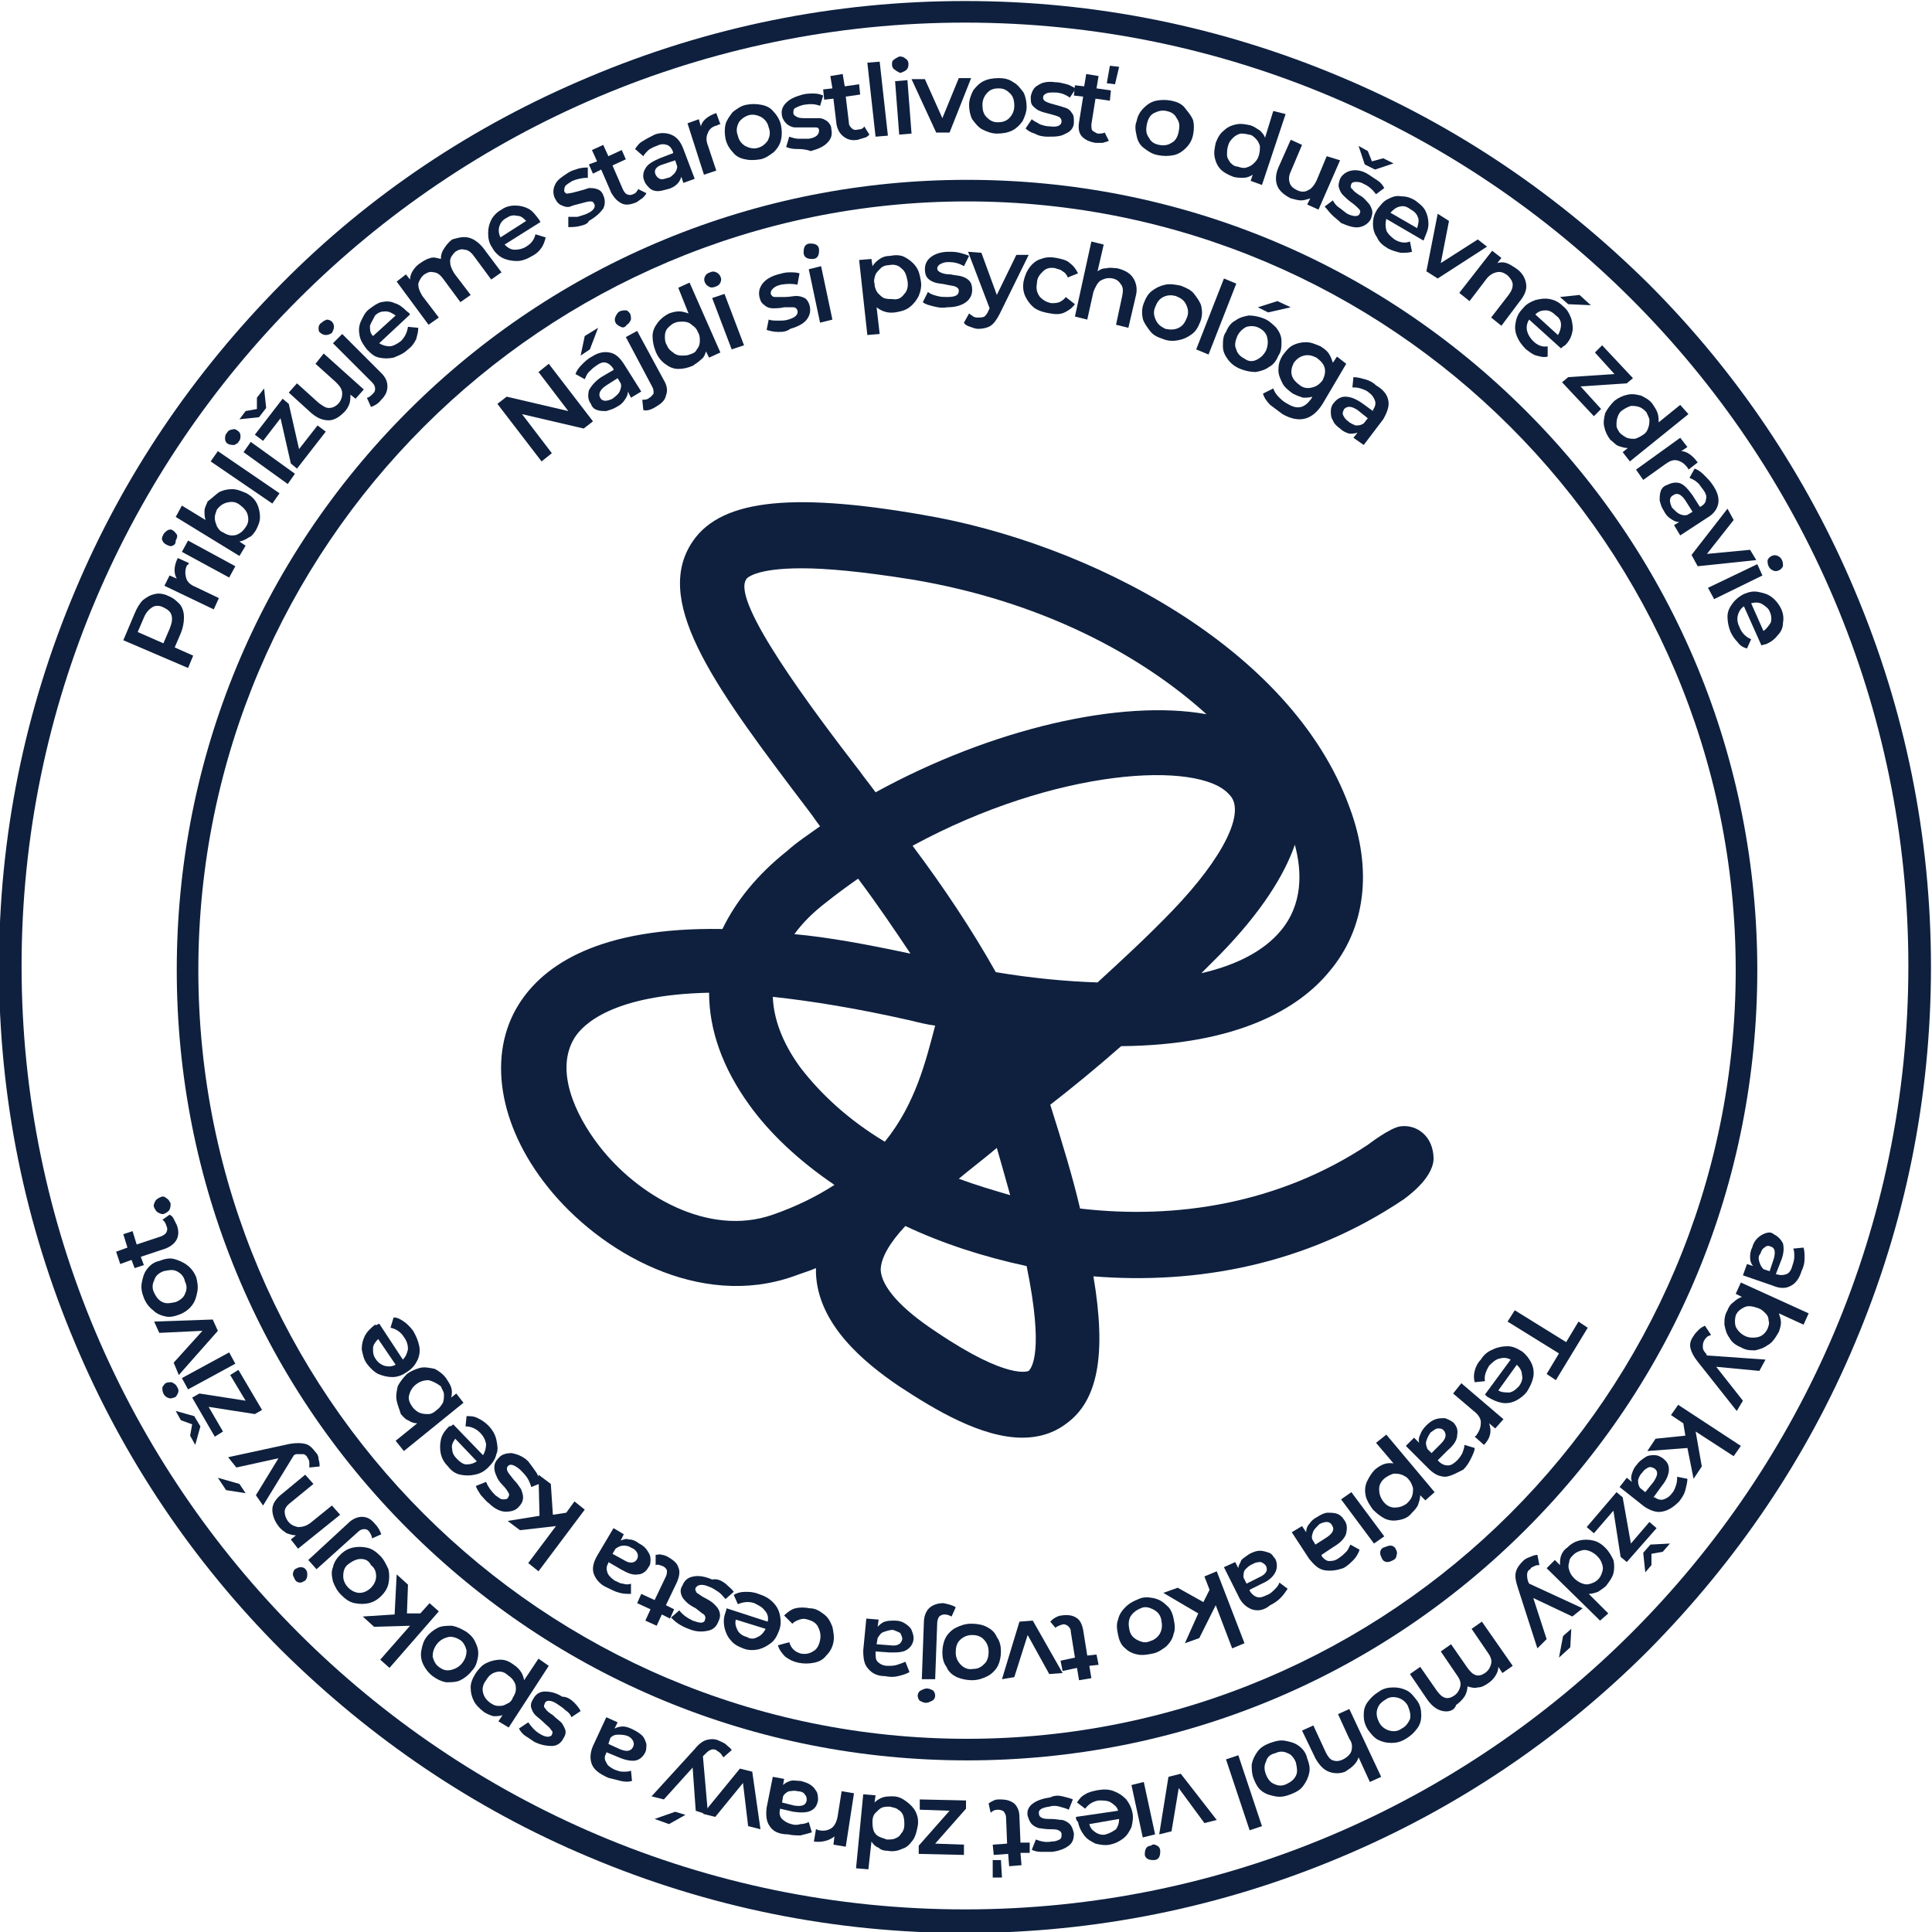<svg width="188" height="188" viewBox="0 0 188 188" fill="none" xmlns="http://www.w3.org/2000/svg">
<g clip-path="url(#clip0_304_1192)">
<path d="M13.9 58.4C14.3 58.1 14.6 57.9 15.1 57.8C15.5 57.7 16 57.8 16.4 58C16.9 58.2 17.2 58.5 17.5 58.8C17.8 59.2 17.9 59.6 17.9 60.1C17.9 60.6 17.8 61.1 17.6 61.6L17 63L18.8 63.8L18.3 65L12 62.3L13.1 59.7C13.3 59.2 13.6 58.7 13.9 58.4ZM16.7 59.9C16.6 59.5 16.3 59.3 15.9 59.1C15.5 58.9 15.1 58.9 14.8 59.1C14.5 59.3 14.2 59.6 14 60.1L13.4 61.5L15.9 62.6L16.5 61.2C16.7 60.7 16.8 60.3 16.7 59.9Z" fill="#0E203E"/>
<path d="M17.3 54.3L18.4 54.8C18.3 54.9 18.3 55 18.2 55C18 55.4 18 55.8 18.1 56.2C18.2 56.6 18.5 56.9 19 57.1L21.3 58.2L20.8 59.3L16 57L16.5 56L17.2 56.3C16.9 55.8 16.9 55.1 17.3 54.3Z" fill="#0E203E"/>
<path d="M16.8 53.1C16.6 53.2 16.4 53.1 16.2 53C16 52.9 15.9 52.8 15.8 52.6C15.7 52.4 15.8 52.2 15.9 52C16 51.8 16.2 51.7 16.3 51.6C16.5 51.5 16.7 51.5 16.8 51.6C17 51.7 17.1 51.9 17.2 52C17.3 52.2 17.2 52.4 17.1 52.6C17.1 52.9 17 53 16.8 53.1ZM17.7 53.7L18.3 52.6L22.9 55.1L22.3 56.2L17.7 53.7Z" fill="#0E203E"/>
<path d="M21.3 47.9C21.7 47.7 22.1 47.6 22.6 47.6C23.1 47.6 23.5 47.8 24 48C24.5 48.3 24.8 48.6 25 49C25.2 49.4 25.3 49.9 25.3 50.3C25.3 50.8 25.1 51.2 24.9 51.6C24.7 51.9 24.5 52.2 24.2 52.3C23.9 52.5 23.7 52.6 23.3 52.7L23.9 53.1L23.3 54.1L17.1 50.3L17.7 49.2L20 50.6C19.9 50.3 19.9 50 19.9 49.7C19.9 49.4 20.1 49.1 20.2 48.8C20.6 48.5 20.9 48.2 21.3 47.9ZM24.1 50.1C24 49.7 23.7 49.4 23.3 49.1C22.9 48.8 22.5 48.8 22.1 48.9C21.7 49 21.4 49.2 21.1 49.6C21 49.9 20.9 50.1 20.9 50.4C20.9 50.7 21 50.9 21.1 51.2C21.2 51.4 21.4 51.7 21.7 51.8C22 52 22.3 52.1 22.5 52.1C22.8 52.1 23 52.1 23.3 51.9C23.5 51.8 23.7 51.6 23.9 51.3C24.2 50.9 24.2 50.5 24.1 50.1Z" fill="#0E203E"/>
<path d="M20.5 44.9L21.2 43.9L27.2 48L26.5 49L20.5 44.9Z" fill="#0E203E"/>
<path d="M22.8 43.3C22.6 43.3 22.4 43.3 22.2 43.2C22 43.1 21.9 42.9 21.9 42.7C21.9 42.5 21.9 42.3 22.1 42.1C22.2 41.9 22.4 41.8 22.6 41.8C22.8 41.7 23 41.8 23.1 41.9C23.3 42 23.4 42.2 23.4 42.4C23.4 42.6 23.4 42.8 23.2 43C23.2 43.1 23 43.2 22.8 43.3ZM23.7 44L24.4 43L28.7 46.1L28 47.1L23.7 44Z" fill="#0E203E"/>
<path d="M25.7 37.8L25.9 39.7L25.2 40.6L23.3 40.8L23.9 40L25 39.8V38.7L25.7 37.8ZM30.9 41.4L31.7 42L28.9 45.6L28.3 45.1L27.3 40.7L25.6 42.9L24.8 42.3L27.5 38.8L28.1 39.3L29.1 43.7L30.9 41.4Z" fill="#0E203E"/>
<path d="M31.5 34.4L35.4 37.9L34.6 38.8L34.1 38.4C34.1 38.7 34.1 39 34 39.3C33.9 39.6 33.7 39.9 33.5 40.1C33 40.6 32.5 40.9 32 40.9C31.4 40.9 30.9 40.7 30.3 40.2L28.1 38.2L28.9 37.3L31 39.2C31.4 39.5 31.7 39.7 32 39.7C32.3 39.7 32.6 39.6 32.9 39.3C33.2 39 33.3 38.6 33.3 38.3C33.3 37.9 33.1 37.6 32.7 37.2L30.7 35.4L31.5 34.4Z" fill="#0E203E"/>
<path d="M31.7 32.6C31.5 32.6 31.3 32.5 31.2 32.4C31 32.3 31 32.1 31 31.9C31 31.7 31.1 31.5 31.3 31.4C31.5 31.2 31.6 31.2 31.8 31.1C32 31.1 32.2 31.2 32.3 31.3C32.4 31.4 32.5 31.6 32.5 31.8C32.5 32 32.4 32.2 32.3 32.4C32.1 32.5 32 32.6 31.7 32.6ZM36.1 39.6L35.7 38.7C35.9 38.7 36.1 38.5 36.3 38.3C36.5 38.1 36.5 38 36.5 37.8C36.5 37.6 36.4 37.4 36.2 37.2L32.4 33.4L33.3 32.5L37.1 36.3C37.5 36.7 37.7 37.1 37.7 37.6C37.7 38.1 37.5 38.5 37.1 38.9C36.8 39.3 36.4 39.5 36.1 39.6Z" fill="#0E203E"/>
<path d="M39.9 30.6L36.9 33.4C37.2 33.6 37.6 33.7 37.9 33.7C38.2 33.7 38.6 33.5 39 33.2C39.4 32.8 39.6 32.4 39.7 31.8L40.7 31.9C40.7 32.3 40.6 32.6 40.5 33C40.3 33.4 40.1 33.7 39.7 34C39.3 34.4 38.8 34.6 38.3 34.8C37.8 34.9 37.4 34.9 36.9 34.8C36.4 34.7 36.1 34.4 35.7 34C35.4 33.6 35.1 33.2 35 32.7C34.9 32.2 34.9 31.8 35.1 31.3C35.3 30.9 35.5 30.4 35.9 30.1C36.3 29.8 36.7 29.5 37.1 29.4C37.6 29.3 38 29.3 38.4 29.5C38.8 29.6 39.2 29.9 39.6 30.3C39.7 30.4 39.8 30.4 39.9 30.6ZM36 31.7C36 32.1 36 32.4 36.3 32.7L38.5 30.7C38.2 30.5 37.9 30.3 37.5 30.3C37.1 30.3 36.8 30.4 36.5 30.7C36.3 31.1 36.1 31.4 36 31.7Z" fill="#0E203E"/>
<path d="M45.5 23.1C46 23.2 46.5 23.5 47 24.1L48.8 26.5L47.8 27.2L46.1 24.9C45.8 24.5 45.5 24.3 45.2 24.3C44.9 24.2 44.6 24.3 44.3 24.5C44 24.8 43.8 25.1 43.8 25.4C43.8 25.8 43.9 26.1 44.2 26.6L45.8 28.7L44.8 29.4L43.1 27.1C42.8 26.7 42.5 26.5 42.2 26.5C41.9 26.4 41.6 26.5 41.3 26.7C41 26.9 40.8 27.3 40.7 27.6C40.7 28 40.8 28.3 41.1 28.8L42.7 30.9L41.7 31.6L38.6 27.4L39.5 26.7L39.9 27.2C39.9 26.9 40 26.6 40.2 26.3C40.4 26 40.6 25.8 40.9 25.6C41.2 25.4 41.5 25.2 41.9 25.1C42.2 25 42.5 25.1 42.9 25.2C42.9 24.8 43 24.5 43.2 24.2C43.4 23.9 43.6 23.6 44 23.3C44.4 23.2 44.9 23 45.5 23.1Z" fill="#0E203E"/>
<path d="M52.6 21.6L49.1 23.8C49.4 24.1 49.7 24.3 50.1 24.3C50.5 24.3 50.9 24.2 51.2 24C51.7 23.7 52 23.3 52.1 22.8L53.1 23.1C53 23.5 52.9 23.8 52.7 24.1C52.5 24.4 52.2 24.7 51.8 24.9C51.3 25.2 50.8 25.4 50.3 25.4C49.8 25.4 49.3 25.3 48.9 25.1C48.5 24.9 48.1 24.5 47.9 24.1C47.6 23.7 47.5 23.2 47.5 22.7C47.5 22.2 47.6 21.8 47.8 21.4C48 21 48.4 20.6 48.8 20.4C49.2 20.1 49.7 20 50.1 20C50.6 20 51 20.1 51.4 20.3C51.8 20.5 52.1 20.9 52.4 21.3C52.5 21.4 52.5 21.5 52.6 21.6ZM48.6 22C48.5 22.3 48.5 22.7 48.7 23.1L51.2 21.5C50.9 21.2 50.7 21 50.3 21C49.9 20.9 49.6 21 49.3 21.2C48.9 21.4 48.7 21.7 48.6 22Z" fill="#0E203E"/>
<path d="M56.4 22C56 22.1 55.6 22.1 55.3 22.1V21.1C55.6 21.1 55.9 21.1 56.2 21.1C56.5 21 56.9 20.9 57.1 20.8C57.8 20.5 58 20.1 57.8 19.8C57.7 19.6 57.6 19.6 57.4 19.6C57.2 19.6 56.9 19.7 56.5 19.8C56.1 19.9 55.7 20 55.5 20.1C55.2 20.2 54.9 20.1 54.7 20C54.4 19.9 54.2 19.7 54 19.3C53.8 18.9 53.8 18.4 54 18C54.2 17.5 54.7 17.2 55.3 16.8C55.6 16.6 56 16.5 56.3 16.4C56.7 16.3 57 16.3 57.2 16.3V17.3C56.7 17.3 56.2 17.4 55.7 17.6C55.4 17.8 55.2 17.9 55 18.1C54.9 18.3 54.9 18.5 54.9 18.6C55 18.8 55.1 18.9 55.4 18.8C55.6 18.8 55.9 18.7 56.3 18.6C56.7 18.5 57 18.4 57.3 18.3C57.6 18.3 57.8 18.3 58.1 18.4C58.4 18.5 58.6 18.7 58.7 19C58.9 19.4 58.9 19.9 58.7 20.3C58.4 20.7 58 21.1 57.3 21.5C57.2 21.8 56.8 21.9 56.4 22Z" fill="#0E203E"/>
<path d="M62.9 18.8C62.8 19 62.7 19.1 62.5 19.3C62.3 19.4 62.1 19.6 61.9 19.7C61.4 19.9 60.9 20 60.5 19.8C60.1 19.6 59.8 19.3 59.5 18.8L58.5 16.5L57.7 16.9L57.3 16L58.1 15.7L57.6 14.6L58.7 14.1L59.2 15.2L60.5 14.6L60.9 15.5L59.6 16.1L60.6 18.4C60.7 18.6 60.8 18.8 61 18.9C61.2 19 61.4 19 61.6 18.9C61.9 18.8 62 18.6 62.1 18.4L62.9 18.8Z" fill="#0E203E"/>
<path d="M65.3 13.1C65.8 13.3 66.2 13.7 66.5 14.5L67.6 17.4L66.5 17.8L66.3 17.2C66.2 17.5 66.1 17.7 65.9 17.9C65.7 18.1 65.4 18.3 65 18.4C64.6 18.5 64.3 18.6 64 18.6C63.7 18.6 63.4 18.5 63.2 18.3C63 18.1 62.8 17.9 62.7 17.6C62.5 17.2 62.6 16.7 62.8 16.4C63 16 63.5 15.7 64.2 15.4L65.5 14.9V14.8C65.4 14.5 65.2 14.2 64.9 14.1C64.6 14 64.3 14 63.9 14.2C63.6 14.3 63.4 14.4 63.1 14.6C62.9 14.8 62.7 15 62.6 15.2L61.8 14.5C62 14.2 62.2 13.9 62.6 13.7C62.9 13.5 63.3 13.3 63.7 13.1C64.2 12.9 64.8 12.9 65.3 13.1ZM65.6 16.9C65.8 16.7 65.9 16.4 65.9 16.2L65.7 15.6L64.5 16C63.8 16.2 63.6 16.6 63.8 17C63.9 17.2 64 17.3 64.2 17.4C64.4 17.5 64.7 17.4 65 17.3C65.2 17.3 65.4 17.1 65.6 16.9Z" fill="#0E203E"/>
<path d="M69.7 11L70.1 12.1C70 12.1 69.9 12.1 69.8 12.2C69.3 12.3 69 12.6 68.9 12.9C68.7 13.3 68.7 13.7 68.9 14.2L69.7 16.6L68.5 17L66.9 12L68 11.6L68.2 12.3C68.3 11.8 68.8 11.3 69.7 11Z" fill="#0E203E"/>
<path d="M72.5 15.5C72 15.4 71.6 15.2 71.3 14.8C71 14.5 70.7 14 70.6 13.5C70.5 13 70.5 12.5 70.6 12.1C70.7 11.7 71 11.3 71.3 10.9C71.7 10.6 72.1 10.3 72.6 10.2C73.1 10.1 73.6 10.1 74.1 10.2C74.6 10.3 75 10.5 75.3 10.9C75.6 11.2 75.9 11.7 76 12.2C76.1 12.7 76.1 13.2 76 13.6C75.9 14.1 75.6 14.5 75.3 14.8C74.9 15.1 74.5 15.4 74 15.5C73.4 15.6 72.9 15.6 72.5 15.5ZM74.7 13.7C74.9 13.3 75 12.9 74.8 12.4C74.7 11.9 74.4 11.6 74.1 11.4C73.7 11.2 73.3 11.1 72.9 11.2C72.5 11.3 72.1 11.6 71.9 11.9C71.7 12.3 71.6 12.7 71.8 13.2C71.9 13.7 72.2 14 72.5 14.2C72.9 14.4 73.3 14.5 73.7 14.4C74.1 14.3 74.4 14.1 74.7 13.7Z" fill="#0E203E"/>
<path d="M77.5 14.5C77.1 14.5 76.7 14.4 76.5 14.3L76.8 13.3C77.1 13.4 77.4 13.5 77.7 13.5C78 13.5 78.4 13.5 78.7 13.5C79.4 13.4 79.7 13.1 79.7 12.7C79.7 12.5 79.6 12.4 79.4 12.4C79.2 12.4 78.9 12.4 78.5 12.4C78.1 12.4 77.7 12.4 77.4 12.4C77.1 12.4 76.9 12.3 76.6 12.1C76.4 11.9 76.2 11.7 76.1 11.3C76 10.8 76.1 10.4 76.5 10C76.9 9.6 77.4 9.4 78.1 9.2C78.5 9.1 78.8 9.1 79.2 9.1C79.6 9.1 79.9 9.2 80.1 9.3L79.8 10.3C79.3 10.1 78.8 10.1 78.2 10.2C77.8 10.3 77.6 10.4 77.4 10.5C77.2 10.6 77.2 10.8 77.2 11C77.2 11.2 77.4 11.3 77.6 11.4C77.8 11.5 78.1 11.5 78.6 11.5C79 11.5 79.4 11.5 79.7 11.5C80 11.5 80.2 11.6 80.5 11.8C80.7 12 80.9 12.2 80.9 12.6C81 13.1 80.9 13.5 80.5 13.9C80.1 14.3 79.6 14.5 78.9 14.7C78.3 14.5 77.9 14.5 77.5 14.5Z" fill="#0E203E"/>
<path d="M84.6 13.1C84.5 13.2 84.3 13.4 84.1 13.4C83.9 13.5 83.7 13.5 83.5 13.6C82.9 13.7 82.5 13.6 82.1 13.3C81.7 13 81.5 12.6 81.4 12.1L81.1 9.6L80.2 9.7L80.1 8.7L81 8.6L80.8 7.4L82 7.2L82.2 8.4L83.6 8.2L83.7 9.2L82.3 9.4L82.6 11.9C82.6 12.2 82.7 12.3 82.9 12.5C83 12.6 83.2 12.7 83.5 12.6C83.8 12.6 84 12.5 84.1 12.3L84.6 13.1Z" fill="#0E203E"/>
<path d="M84.4 6.1L85.6 6L86.4 13.2L85.2 13.3L84.4 6.1Z" fill="#0E203E"/>
<path d="M87.1 6.8C86.9 6.7 86.8 6.5 86.8 6.3C86.8 6.1 86.8 5.9 87 5.8C87.1 5.7 87.3 5.6 87.5 5.5C87.7 5.5 87.9 5.5 88.1 5.7C88.3 5.8 88.4 6 88.4 6.2C88.4 6.4 88.4 6.6 88.2 6.8C88.1 6.9 87.9 7 87.6 7.1C87.4 7 87.2 6.9 87.1 6.8ZM87.1 7.9L88.3 7.8L88.7 13L87.5 13.1L87.1 7.9Z" fill="#0E203E"/>
<path d="M94.5 7.6L92.4 12.9H91.1L88.7 7.7H90L91.7 11.5L93.3 7.6H94.5Z" fill="#0E203E"/>
<path d="M95.6 12.6C95.2 12.4 94.9 12 94.6 11.6C94.4 11.2 94.3 10.7 94.3 10.2C94.3 9.7 94.5 9.2 94.7 8.8C95 8.4 95.3 8.1 95.7 7.9C96.1 7.7 96.6 7.6 97.2 7.6C97.7 7.6 98.2 7.7 98.6 8C99 8.2 99.3 8.6 99.6 9C99.8 9.4 99.9 9.9 99.9 10.4C99.9 10.9 99.7 11.4 99.5 11.8C99.2 12.2 98.9 12.5 98.5 12.7C98.1 12.9 97.6 13 97 13C96.5 13 96 12.8 95.6 12.6ZM98.2 11.5C98.5 11.2 98.7 10.8 98.7 10.3C98.7 9.8 98.6 9.4 98.3 9.1C98 8.8 97.7 8.6 97.2 8.6C96.7 8.6 96.4 8.7 96.1 9C95.8 9.3 95.6 9.7 95.6 10.2C95.6 10.7 95.7 11.1 96 11.4C96.3 11.7 96.6 11.9 97.1 11.9C97.5 11.9 97.9 11.8 98.2 11.5Z" fill="#0E203E"/>
<path d="M100.7 13C100.3 12.9 100 12.7 99.8 12.5L100.4 11.6C100.6 11.8 100.9 11.9 101.2 12.1C101.5 12.2 101.8 12.3 102.2 12.3C102.9 12.4 103.3 12.2 103.3 11.8C103.3 11.6 103.2 11.5 103.1 11.4C102.9 11.3 102.6 11.2 102.2 11.1C101.8 11 101.4 10.9 101.2 10.8C100.9 10.7 100.7 10.5 100.5 10.3C100.3 10.1 100.3 9.8 100.3 9.4C100.4 8.9 100.6 8.5 101 8.3C101.4 8 102 7.9 102.7 8C103.1 8 103.4 8.1 103.8 8.2C104.2 8.3 104.4 8.5 104.7 8.6L104.1 9.5C103.7 9.2 103.2 9 102.6 9C102.2 9 102 9 101.8 9.1C101.6 9.2 101.5 9.3 101.5 9.5C101.5 9.7 101.6 9.8 101.8 9.9C102 10 102.3 10.1 102.7 10.2C103.1 10.3 103.4 10.4 103.7 10.5C104 10.6 104.2 10.8 104.3 11C104.5 11.2 104.5 11.5 104.5 11.9C104.5 12.4 104.2 12.8 103.7 13C103.2 13.3 102.7 13.3 101.9 13.3C101.5 13.3 101 13.2 100.7 13Z" fill="#0E203E"/>
<path d="M107.9 13.7C107.7 13.8 107.6 13.8 107.3 13.9C107.1 13.9 106.9 13.9 106.6 13.9C106 13.8 105.6 13.6 105.3 13.3C105 13 104.9 12.5 105 11.9L105.4 9.4L104.5 9.3L104.6 8.3L105.5 8.4L105.7 7.2L106.9 7.4L106.7 8.6L108.1 8.8L108 9.8L106.6 9.6L106.2 12.1C106.2 12.4 106.2 12.6 106.3 12.7C106.4 12.8 106.6 12.9 106.8 13C107.1 13 107.3 13 107.5 12.9L107.9 13.7ZM108 6.4L108.9 6.5L108.5 8.2L107.7 8.1L108 6.4Z" fill="#0E203E"/>
<path d="M111.3 14.4C110.9 14.1 110.7 13.7 110.6 13.2C110.5 12.7 110.4 12.3 110.6 11.8C110.7 11.3 110.9 10.9 111.3 10.5C111.6 10.2 112 9.9 112.5 9.8C113 9.7 113.5 9.7 114 9.8C114.5 9.9 115 10.1 115.3 10.5C115.6 10.9 115.9 11.2 116.1 11.7C116.2 12.1 116.2 12.6 116.1 13.1C116 13.6 115.8 14 115.4 14.4C115.1 14.7 114.7 15 114.2 15.1C113.7 15.2 113.2 15.2 112.7 15.1C112.1 15 111.7 14.7 111.3 14.4ZM114 13.9C114.4 13.7 114.6 13.3 114.7 12.8C114.8 12.3 114.8 11.9 114.5 11.5C114.3 11.1 114 10.9 113.5 10.8C113.1 10.7 112.7 10.8 112.3 11C111.9 11.2 111.7 11.6 111.6 12.1C111.5 12.6 111.5 13 111.8 13.4C112 13.8 112.3 14 112.8 14.1C113.3 14.2 113.7 14.1 114 13.9Z" fill="#0E203E"/>
<path d="M125.1 11.1L122.8 18L121.7 17.6L121.9 17C121.6 17.2 121.3 17.3 121 17.3C120.7 17.3 120.3 17.3 120 17.2C119.5 17 119.1 16.8 118.8 16.5C118.5 16.2 118.3 15.8 118.2 15.3C118.1 14.8 118.2 14.4 118.3 13.9C118.5 13.4 118.7 13 119.1 12.7C119.4 12.4 119.8 12.2 120.3 12.1C120.8 12 121.2 12.1 121.7 12.2C122 12.3 122.3 12.5 122.6 12.7C122.8 12.9 123 13.1 123.1 13.4L123.9 10.8L125.1 11.1ZM121.3 16.3C121.6 16.2 121.8 16.1 122 15.9C122.2 15.7 122.4 15.5 122.5 15.1C122.6 14.8 122.6 14.5 122.6 14.2C122.5 13.9 122.4 13.7 122.2 13.5C122 13.3 121.8 13.1 121.5 13.1C121.2 13 120.9 13 120.7 13C120.4 13.1 120.2 13.2 120 13.4C119.8 13.6 119.6 13.8 119.5 14.2C119.4 14.5 119.4 14.8 119.4 15.1C119.4 15.4 119.6 15.6 119.7 15.8C119.9 16 120.1 16.2 120.4 16.2C120.7 16.3 121 16.4 121.3 16.3Z" fill="#0E203E"/>
<path d="M130.4 15.6L128.3 20.4L127.2 19.9L127.5 19.3C127.2 19.4 126.9 19.5 126.6 19.5C126.3 19.5 126 19.4 125.6 19.3C125 19 124.5 18.6 124.3 18.1C124.1 17.6 124.1 17 124.4 16.3L125.6 13.6L126.7 14.1L125.6 16.7C125.4 17.1 125.4 17.5 125.5 17.8C125.6 18.1 125.8 18.3 126.2 18.5C126.6 18.7 127 18.7 127.3 18.5C127.6 18.4 127.9 18 128.1 17.6L129.1 15.2L130.4 15.6Z" fill="#0E203E"/>
<path d="M129.6 20.9C129.3 20.6 129.1 20.3 128.9 20.1L129.7 19.5C129.8 19.7 130 20 130.3 20.2C130.6 20.4 130.8 20.6 131.1 20.8C131.7 21.1 132.2 21.1 132.3 20.8C132.4 20.6 132.4 20.5 132.2 20.3C132.1 20.2 131.8 19.9 131.5 19.7C131.1 19.4 130.9 19.2 130.7 19C130.5 18.8 130.4 18.6 130.3 18.3C130.2 18 130.3 17.7 130.4 17.4C130.6 17 131 16.7 131.5 16.6C132 16.5 132.6 16.6 133.2 17C133.5 17.2 133.8 17.4 134.1 17.6C134.4 17.8 134.6 18.1 134.7 18.3L133.9 18.9C133.6 18.5 133.2 18.1 132.7 17.9C132.4 17.7 132.1 17.7 131.9 17.7C131.7 17.7 131.5 17.8 131.5 17.9C131.4 18.1 131.4 18.3 131.6 18.4C131.7 18.6 132 18.8 132.3 19C132.7 19.2 132.9 19.5 133.1 19.7C133.3 19.9 133.4 20.1 133.5 20.4C133.6 20.7 133.5 21 133.4 21.3C133.2 21.7 132.8 22 132.3 22.1C131.8 22.2 131.2 22 130.5 21.7C130.2 21.4 129.9 21.2 129.6 20.9ZM135.6 15.9L133.8 16.5L132.8 16L132.2 14.2L133.1 14.7L133.5 15.7L134.6 15.4L135.6 15.9Z" fill="#0E203E"/>
<path d="M138.5 23.4L134.9 21.3C134.8 21.7 134.8 22 134.9 22.4C135 22.7 135.3 23 135.7 23.3C136.2 23.6 136.7 23.7 137.2 23.5L137.4 24.5C137.1 24.6 136.7 24.6 136.3 24.6C135.9 24.5 135.5 24.4 135.1 24.2C134.6 23.9 134.2 23.6 134 23.1C133.7 22.7 133.6 22.2 133.6 21.8C133.6 21.3 133.7 20.9 134 20.4C134.3 20 134.6 19.6 135 19.4C135.4 19.2 135.8 19 136.3 19.1C136.8 19.1 137.2 19.2 137.7 19.5C138.1 19.8 138.5 20.1 138.7 20.5C138.9 20.9 139 21.3 139 21.8C139 22.3 138.8 22.7 138.6 23.2C138.6 23.2 138.6 23.3 138.5 23.4ZM136.2 20.1C135.8 20.2 135.6 20.4 135.3 20.7L137.9 22.2C138 21.8 138.1 21.5 138 21.2C137.9 20.9 137.7 20.6 137.3 20.4C136.9 20.1 136.6 20 136.2 20.1Z" fill="#0E203E"/>
<path d="M144.7 24L139.9 27.1L138.8 26.4L139.9 20.8L141 21.5L140.2 25.6L143.8 23.3L144.7 24Z" fill="#0E203E"/>
<path d="M148.5 27.6C148.6 28.1 148.4 28.7 147.9 29.3L146.1 31.7L145.1 30.9L146.8 28.7C147.1 28.3 147.2 28 147.2 27.7C147.2 27.4 147 27.1 146.7 26.8C146.3 26.5 146 26.4 145.6 26.5C145.2 26.6 144.9 26.8 144.6 27.2L143 29.3L142 28.5L145.2 24.4L146.1 25.1L145.7 25.6C146 25.5 146.3 25.5 146.6 25.6C146.9 25.7 147.2 25.9 147.5 26.1C148.1 26.5 148.4 27 148.5 27.6Z" fill="#0E203E"/>
<path d="M151.9 33.9L148.8 31.1C148.6 31.4 148.5 31.8 148.6 32.2C148.7 32.6 148.9 32.9 149.2 33.2C149.6 33.6 150.1 33.8 150.6 33.7V34.7C150.2 34.8 149.9 34.7 149.5 34.6C149.1 34.5 148.8 34.2 148.5 34C148.1 33.6 147.8 33.2 147.6 32.7C147.4 32.2 147.4 31.8 147.5 31.3C147.6 30.8 147.8 30.4 148.2 30C148.5 29.6 148.9 29.4 149.4 29.2C149.8 29.1 150.3 29 150.8 29.1C151.3 29.2 151.7 29.4 152.1 29.8C152.5 30.1 152.7 30.5 152.9 31C153 31.4 153.1 31.9 153 32.3C152.9 32.8 152.7 33.2 152.3 33.6C152.1 33.7 152 33.8 151.9 33.9ZM150.4 30.2C150 30.2 149.7 30.3 149.4 30.6L151.6 32.6C151.8 32.3 151.9 31.9 151.9 31.6C151.9 31.2 151.7 30.9 151.4 30.7C151 30.3 150.7 30.2 150.4 30.2ZM153.7 28.7L154.8 29.7L152.6 29.6L151.8 28.9L153.7 28.7Z" fill="#0E203E"/>
<path d="M155.8 39.8L155.1 40.5L152 37.2L152.6 36.7L157.1 36.4L155.2 34.3L155.9 33.6L158.9 36.8L158.3 37.3L153.8 37.6L155.8 39.8Z" fill="#0E203E"/>
<path d="M164.3 40.3L158.6 44.9L157.9 44L158.4 43.6C158.1 43.6 157.8 43.5 157.5 43.4C157.2 43.3 157 43 156.7 42.8C156.4 42.4 156.2 42 156.1 41.5C156 41.1 156.1 40.6 156.2 40.2C156.4 39.8 156.7 39.4 157.1 39C157.5 38.7 157.9 38.5 158.4 38.4C158.9 38.3 159.3 38.4 159.7 38.5C160.1 38.7 160.5 38.9 160.8 39.3C161 39.6 161.2 39.9 161.3 40.2C161.4 40.5 161.4 40.8 161.4 41.1L163.5 39.4L164.3 40.3ZM158.3 42.6C158.6 42.7 158.8 42.7 159.1 42.7C159.4 42.6 159.6 42.5 159.9 42.3C160.2 42.1 160.3 41.9 160.4 41.6C160.5 41.3 160.5 41.1 160.5 40.8C160.4 40.5 160.3 40.3 160.2 40.1C160 39.9 159.8 39.7 159.5 39.6C159.2 39.5 159 39.5 158.7 39.5C158.4 39.6 158.2 39.7 157.9 39.9C157.6 40.1 157.5 40.3 157.4 40.6C157.3 40.9 157.3 41.1 157.3 41.4C157.3 41.7 157.5 41.9 157.6 42.1C157.8 42.3 158.1 42.5 158.3 42.6Z" fill="#0E203E"/>
<path d="M165.2 45L164.3 45.7C164.3 45.6 164.2 45.5 164.2 45.5C163.9 45.1 163.6 44.9 163.2 44.8C162.8 44.7 162.4 44.9 162 45.2L159.9 46.7L159.2 45.7L163.5 42.6L164.2 43.5L163.6 43.9C164.1 43.9 164.7 44.3 165.2 45Z" fill="#0E203E"/>
<path d="M167.2 49C167.1 49.5 166.8 50 166.1 50.4L163.5 52.1L162.9 51.1L163.4 50.8C163.1 50.8 162.9 50.7 162.6 50.5C162.3 50.3 162.1 50.1 161.9 49.7C161.7 49.4 161.6 49.1 161.5 48.7C161.5 48.4 161.5 48.1 161.6 47.8C161.7 47.5 161.9 47.3 162.2 47.2C162.6 47 163 46.9 163.4 47C163.8 47.1 164.2 47.5 164.7 48.2L165.4 49.3H165.5C165.8 49.1 166 48.9 166 48.6C166.1 48.3 166 48 165.7 47.6C165.5 47.4 165.4 47.1 165.1 46.9C164.9 46.7 164.6 46.6 164.4 46.5L164.9 45.6C165.2 45.7 165.5 45.9 165.8 46.2C166.1 46.5 166.4 46.8 166.6 47.1C167.1 47.8 167.3 48.4 167.2 49ZM163.4 50C163.6 50.1 163.9 50.2 164.2 50.1L164.7 49.8L164 48.7C163.6 48.1 163.2 47.9 162.8 48.2C162.6 48.3 162.5 48.5 162.5 48.7C162.5 48.9 162.6 49.2 162.7 49.4C163 49.7 163.2 49.9 163.4 50Z" fill="#0E203E"/>
<path d="M170.9 54.5L165.2 55.1L164.6 54L168.1 49.5L168.7 50.6L166.1 53.9L170.3 53.5L170.9 54.5Z" fill="#0E203E"/>
<path d="M171 54.9L171.5 56L166.8 58.3L166.2 57.2L171 54.9ZM172 54.5C172.1 54.3 172.2 54.2 172.4 54.1C172.6 54 172.8 54 173 54.1C173.2 54.2 173.3 54.3 173.4 54.5C173.5 54.7 173.5 54.9 173.5 55.1C173.4 55.3 173.3 55.4 173.1 55.5C172.9 55.6 172.7 55.6 172.5 55.5C172.3 55.4 172.2 55.3 172.1 55.1C172 54.9 172 54.7 172 54.5Z" fill="#0E203E"/>
<path d="M171.4 62.8L169.7 59C169.4 59.2 169.2 59.5 169.1 59.9C169 60.3 169.1 60.7 169.3 61.1C169.5 61.6 169.9 62 170.4 62.2L170 63.1C169.6 63 169.3 62.8 169.1 62.5C168.8 62.2 168.6 61.9 168.4 61.5C168.2 61 168.1 60.5 168.1 60C168.1 59.5 168.3 59.1 168.6 58.7C168.9 58.3 169.3 58 169.7 57.8C170.2 57.6 170.6 57.5 171.1 57.6C171.6 57.7 172 57.8 172.4 58.1C172.8 58.4 173.1 58.8 173.3 59.2C173.5 59.6 173.6 60.1 173.5 60.6C173.5 61.1 173.3 61.5 173 61.8C172.7 62.2 172.3 62.5 171.8 62.7C171.6 62.7 171.5 62.8 171.4 62.8ZM171.5 58.8C171.2 58.6 170.8 58.6 170.4 58.7L171.6 61.4C171.9 61.2 172.1 60.9 172.3 60.6C172.4 60.3 172.4 59.9 172.2 59.5C172.1 59.2 171.8 59 171.5 58.8Z" fill="#0E203E"/>
<path d="M53.4 35.4L57.7 41L56.8 41.7L50.8 40.3L53.7 44.1L52.7 44.9L48.4 39.3L49.3 38.6L55.3 40L52.4 36.2L53.4 35.4Z" fill="#0E203E"/>
<path d="M59.3 34.3C59.9 34.4 60.3 34.8 60.7 35.4L62.4 38.1L61.4 38.7L61.1 38.1C61.1 38.4 61 38.6 60.8 38.9C60.6 39.2 60.4 39.4 60 39.6C59.7 39.8 59.3 39.9 59 40C58.7 40 58.4 40 58.1 39.9C57.8 39.8 57.6 39.6 57.5 39.3C57.2 38.9 57.2 38.5 57.3 38C57.5 37.6 57.9 37.1 58.5 36.7L59.7 36V35.9C59.5 35.6 59.3 35.4 59 35.3C58.7 35.2 58.4 35.3 58 35.6C57.7 35.8 57.5 36 57.3 36.2C57.1 36.4 57 36.7 56.9 36.9L56 36.4C56.1 36.1 56.3 35.8 56.6 35.5C56.9 35.2 57.2 34.9 57.6 34.7C58.2 34.3 58.8 34.2 59.3 34.3ZM56.9 32.7L58.2 31.9L57.4 34L56.5 34.6L56.9 32.7ZM60.3 38.1C60.4 37.8 60.5 37.6 60.4 37.3L60.1 36.8L59 37.5C58.4 37.9 58.2 38.3 58.4 38.7C58.5 38.9 58.7 39 58.9 39C59.1 39 59.4 38.9 59.6 38.8C60 38.5 60.2 38.3 60.3 38.1Z" fill="#0E203E"/>
<path d="M60.4 31.8C60.2 31.7 60 31.6 59.9 31.4C59.8 31.2 59.8 31 59.9 30.8C60 30.6 60.1 30.4 60.3 30.3C60.5 30.2 60.7 30.2 60.9 30.2C61.1 30.2 61.2 30.4 61.3 30.5C61.4 30.7 61.4 30.9 61.4 31.1C61.3 31.3 61.2 31.5 61 31.6C60.8 31.9 60.6 31.9 60.4 31.8ZM62.6 39.9L62.5 38.9C62.7 38.9 63 38.9 63.2 38.7C63.4 38.6 63.5 38.4 63.6 38.3C63.6 38.1 63.6 37.9 63.5 37.7L60.9 32.8L62 32.2L64.6 37C64.9 37.5 65 38 64.8 38.5C64.7 39 64.3 39.3 63.8 39.6C63.3 39.9 62.9 40 62.6 39.9Z" fill="#0E203E"/>
<path d="M67.1 27.5L70.1 34.3L69 34.8L68.7 34.2C68.6 34.5 68.5 34.8 68.2 35C68 35.2 67.7 35.4 67.4 35.6C66.9 35.8 66.5 35.9 66 35.9C65.5 35.9 65.1 35.7 64.7 35.4C64.3 35.1 64 34.7 63.8 34.2C63.6 33.7 63.5 33.2 63.5 32.7C63.5 32.2 63.7 31.8 64 31.4C64.3 31 64.7 30.7 65.1 30.5C65.4 30.4 65.7 30.3 66.1 30.3C66.4 30.3 66.7 30.4 67 30.5L66 28L67.1 27.5ZM67.8 34C68 33.8 68.1 33.5 68.1 33.2C68.1 32.9 68.1 32.6 67.9 32.3C67.8 32 67.6 31.8 67.3 31.6C67.1 31.4 66.8 31.3 66.5 31.3C66.2 31.3 65.9 31.3 65.7 31.4C65.4 31.5 65.2 31.7 65 31.9C64.8 32.1 64.7 32.4 64.7 32.7C64.7 33 64.7 33.3 64.9 33.6C65 33.9 65.2 34.1 65.5 34.3C65.7 34.5 66 34.6 66.3 34.6C66.6 34.6 66.9 34.6 67.1 34.5C67.4 34.4 67.7 34.3 67.8 34Z" fill="#0E203E"/>
<path d="M69 27.9C68.8 27.8 68.7 27.7 68.6 27.5C68.5 27.3 68.5 27.1 68.6 26.9C68.7 26.7 68.8 26.6 69.1 26.5C69.3 26.4 69.5 26.4 69.7 26.5C69.9 26.6 70 26.7 70.1 26.9C70.2 27.1 70.2 27.3 70.1 27.5C70 27.7 69.9 27.8 69.6 27.9C69.4 28 69.1 28 69 27.9ZM69.3 29L70.5 28.6L72.4 33.6L71.2 34L69.3 29Z" fill="#0E203E"/>
<path d="M75.7 32.3C75.3 32.3 74.9 32.2 74.6 32.1L74.8 31.1C75.1 31.2 75.4 31.2 75.7 31.2C76.1 31.2 76.4 31.2 76.7 31.1C77.4 30.9 77.7 30.6 77.6 30.2C77.5 30 77.4 29.9 77.2 29.9C77 29.9 76.7 29.9 76.3 29.9C75.9 30 75.5 30 75.2 30C74.9 30 74.6 29.9 74.4 29.7C74.1 29.5 74 29.3 73.9 28.9C73.8 28.4 73.9 28 74.2 27.6C74.5 27.2 75 26.9 75.7 26.7C76.1 26.6 76.4 26.5 76.8 26.5C77.2 26.5 77.5 26.5 77.8 26.6L77.6 27.7C77.1 27.6 76.6 27.6 76 27.7C75.6 27.8 75.4 27.9 75.2 28.1C75 28.3 75 28.4 75 28.6C75.1 28.8 75.2 28.9 75.4 28.9C75.6 28.9 75.9 28.9 76.4 28.9C76.8 28.9 77.2 28.8 77.5 28.8C77.8 28.8 78.1 28.9 78.3 29C78.5 29.1 78.7 29.4 78.8 29.8C78.9 30.3 78.8 30.7 78.5 31.1C78.2 31.5 77.6 31.8 76.9 32C76.5 32.3 76.1 32.3 75.7 32.3Z" fill="#0E203E"/>
<path d="M78.5 25.1C78.3 25 78.2 24.8 78.2 24.6C78.2 24.4 78.2 24.2 78.3 24C78.4 23.8 78.6 23.7 78.8 23.7C79 23.7 79.2 23.7 79.4 23.8C79.6 23.9 79.7 24.1 79.7 24.3C79.7 24.5 79.7 24.7 79.6 24.9C79.5 25.1 79.3 25.2 79.1 25.2C78.9 25.2 78.7 25.2 78.5 25.1ZM78.7 26.2L79.9 25.9L81 31.1L79.8 31.4L78.7 26.2Z" fill="#0E203E"/>
<path d="M88 25C88.4 25.2 88.8 25.5 89.1 25.9C89.4 26.3 89.5 26.7 89.6 27.3C89.7 27.8 89.6 28.3 89.4 28.8C89.2 29.2 88.9 29.6 88.5 29.9C88.1 30.2 87.7 30.3 87.1 30.4C86.4 30.5 85.8 30.3 85.3 29.9L85.6 32.5L84.4 32.6L83.6 25.3L84.8 25.2L84.9 25.9C85.1 25.6 85.3 25.4 85.6 25.2C85.9 25 86.2 24.9 86.6 24.9C87.1 24.8 87.6 24.8 88 25ZM88 28.6C88.3 28.3 88.4 27.8 88.3 27.3C88.2 26.8 88.1 26.4 87.7 26.1C87.4 25.8 87 25.7 86.5 25.8C86.2 25.8 85.9 25.9 85.7 26.1C85.5 26.3 85.3 26.5 85.2 26.7C85.1 27 85 27.3 85.1 27.6C85.1 27.9 85.2 28.2 85.4 28.5C85.6 28.7 85.8 28.9 86 29C86.3 29.1 86.5 29.1 86.8 29.1C87.4 29.2 87.7 29 88 28.6Z" fill="#0E203E"/>
<path d="M90.8 29.8C90.4 29.7 90 29.6 89.8 29.4L90.3 28.4C90.5 28.6 90.8 28.7 91.2 28.8C91.5 28.9 91.9 28.9 92.2 28.9C93 28.9 93.3 28.7 93.3 28.3C93.3 28.1 93.2 28 93 27.9C92.8 27.8 92.5 27.8 92.1 27.7C91.7 27.6 91.3 27.6 91 27.5C90.7 27.4 90.5 27.3 90.3 27.1C90.1 26.9 90 26.6 90 26.2C90 25.7 90.2 25.3 90.6 25C91 24.7 91.6 24.5 92.3 24.5C92.7 24.5 93 24.5 93.4 24.6C93.8 24.7 94.1 24.8 94.3 24.9L93.8 25.9C93.3 25.6 92.8 25.5 92.3 25.5C91.9 25.5 91.7 25.6 91.5 25.7C91.3 25.8 91.2 26 91.2 26.1C91.2 26.3 91.3 26.4 91.5 26.5C91.7 26.6 92 26.7 92.5 26.7C92.9 26.8 93.3 26.8 93.6 26.9C93.9 27 94.1 27.1 94.3 27.3C94.5 27.5 94.6 27.8 94.6 28.2C94.6 28.7 94.4 29.1 94 29.4C93.6 29.7 93 29.9 92.2 29.9C91.6 30 91.2 29.9 90.8 29.8Z" fill="#0E203E"/>
<path d="M100.1 24.8L97.3 30.5C97 31.1 96.7 31.5 96.4 31.7C96.1 31.9 95.6 32 95.2 32C94.9 32 94.7 31.9 94.4 31.8C94.1 31.7 93.9 31.6 93.8 31.4L94.3 30.5C94.4 30.6 94.6 30.7 94.7 30.8C94.9 30.9 95 30.9 95.2 30.9C95.4 30.9 95.6 30.9 95.8 30.8C95.9 30.7 96.1 30.5 96.2 30.2L96.3 30L94.2 24.5L95.5 24.6L97 28.7L98.9 24.8H100.1Z" fill="#0E203E"/>
<path d="M100.7 30C100.3 29.7 100 29.3 99.8 28.9C99.6 28.5 99.5 28 99.6 27.4C99.7 26.9 99.9 26.4 100.2 26C100.5 25.6 100.9 25.3 101.3 25.2C101.8 25 102.3 25 102.8 25.1C103.3 25.2 103.8 25.3 104.1 25.6C104.5 25.9 104.7 26.2 104.9 26.6L103.9 27C103.8 26.7 103.6 26.5 103.4 26.4C103.2 26.2 102.9 26.2 102.7 26.1C102.2 26 101.8 26.1 101.5 26.4C101.2 26.7 100.9 27 100.9 27.6C100.8 28.1 100.9 28.5 101.2 28.9C101.5 29.2 101.8 29.4 102.3 29.5C102.6 29.5 102.8 29.5 103.1 29.4C103.3 29.3 103.6 29.1 103.7 28.9L104.6 29.6C104.3 30 104 30.2 103.6 30.4C103.2 30.6 102.7 30.6 102.2 30.5C101.6 30.4 101.2 30.3 100.7 30Z" fill="#0E203E"/>
<path d="M110.3 27.1C110.6 27.6 110.7 28.2 110.5 28.9L109.8 31.9L108.6 31.6L109.2 28.8C109.3 28.3 109.3 28 109.1 27.7C108.9 27.4 108.7 27.2 108.3 27.1C107.8 27 107.5 27.1 107.1 27.3C106.8 27.5 106.6 27.9 106.4 28.4L105.8 31.1L104.6 30.8L106.2 23.5L107.4 23.8L106.8 26.4C107.1 26.2 107.3 26.1 107.7 26.1C108 26 108.4 26.1 108.7 26.1C109.5 26.3 110 26.6 110.3 27.1Z" fill="#0E203E"/>
<path d="M111.9 32.2C111.6 31.8 111.3 31.4 111.2 31C111.1 30.5 111.1 30 111.3 29.5C111.5 29 111.7 28.6 112.1 28.3C112.5 28 112.9 27.8 113.4 27.7C113.9 27.6 114.4 27.7 114.9 27.8C115.4 28 115.9 28.2 116.2 28.6C116.5 29 116.8 29.4 116.9 29.8C117 30.3 117 30.8 116.8 31.3C116.6 31.8 116.4 32.2 116 32.5C115.6 32.8 115.2 33 114.7 33.1C114.2 33.2 113.7 33.2 113.2 33C112.6 32.8 112.2 32.6 111.9 32.2ZM114.7 31.9C115.1 31.7 115.3 31.4 115.5 30.9C115.7 30.4 115.6 30 115.4 29.6C115.2 29.2 114.9 29 114.4 28.8C114 28.7 113.6 28.7 113.2 28.9C112.8 29.1 112.6 29.4 112.4 29.9C112.2 30.4 112.3 30.8 112.5 31.2C112.7 31.6 113 31.8 113.4 32C113.9 32.1 114.3 32.1 114.7 31.9Z" fill="#0E203E"/>
<path d="M119.1 27.1L120.3 27.6L117.6 34.5L116.4 34L119.1 27.1Z" fill="#0E203E"/>
<path d="M119.5 35C119.2 34.6 119 34.2 119 33.7C119 33.2 119 32.7 119.3 32.3C119.5 31.8 119.8 31.4 120.2 31.2C120.6 30.9 121 30.8 121.5 30.7C122 30.7 122.5 30.8 123 31C123.5 31.2 123.9 31.6 124.2 31.9C124.5 32.3 124.7 32.7 124.7 33.2C124.7 33.7 124.7 34.2 124.4 34.6C124.2 35.1 123.9 35.5 123.5 35.7C123.1 36 122.7 36.1 122.2 36.2C121.7 36.2 121.2 36.1 120.7 35.9C120.2 35.7 119.8 35.4 119.5 35ZM122.3 35C122.7 34.8 123 34.5 123.2 34.1C123.4 33.6 123.4 33.2 123.3 32.8C123.2 32.4 122.9 32.1 122.5 31.9C122.1 31.7 121.7 31.7 121.3 31.8C120.9 32 120.6 32.3 120.4 32.7C120.2 33.2 120.1 33.6 120.3 34C120.4 34.4 120.7 34.7 121.1 34.9C121.5 35.2 121.9 35.2 122.3 35ZM124.3 29.3L125.6 29.9L123.4 30.4L122.4 29.9L124.3 29.3Z" fill="#0E203E"/>
<path d="M131 35.4L128.7 39.3C127.7 40.9 126.4 41.2 124.8 40.3C124.4 40 124 39.7 123.6 39.4C123.3 39.1 123 38.7 122.9 38.3L123.9 37.8C124 38.1 124.2 38.4 124.4 38.6C124.7 38.9 124.9 39.1 125.3 39.3C125.8 39.6 126.2 39.7 126.6 39.6C127 39.5 127.3 39.2 127.6 38.8L127.7 38.6C127.4 38.7 127.1 38.7 126.8 38.7C126.5 38.6 126.2 38.5 125.8 38.3C125.4 38 125 37.7 124.8 37.3C124.6 36.9 124.4 36.5 124.4 36C124.4 35.5 124.5 35.1 124.8 34.6C125.1 34.2 125.4 33.8 125.8 33.6C126.2 33.4 126.6 33.3 127.1 33.3C127.6 33.3 128 33.5 128.5 33.7C128.8 33.9 129.1 34.1 129.3 34.4C129.5 34.7 129.6 35 129.7 35.3L130.1 34.7L131 35.4ZM127.7 37.7C128.1 37.6 128.4 37.4 128.7 37C128.9 36.6 129 36.2 128.9 35.8C128.8 35.4 128.5 35.1 128.1 34.8C127.7 34.6 127.3 34.5 126.9 34.6C126.5 34.7 126.2 34.9 125.9 35.3C125.7 35.7 125.6 36.1 125.7 36.5C125.8 36.9 126.1 37.2 126.5 37.5C126.9 37.8 127.3 37.8 127.7 37.7Z" fill="#0E203E"/>
<path d="M135.1 39C135.2 39.5 135 40.1 134.6 40.8L132.7 43.3L131.7 42.6L132.1 42.1C131.8 42.2 131.6 42.2 131.3 42.2C131 42.1 130.7 42 130.4 41.7C130.1 41.5 129.8 41.2 129.7 40.9C129.5 40.6 129.5 40.3 129.5 40C129.5 39.7 129.6 39.4 129.8 39.2C130.1 38.8 130.5 38.6 130.9 38.6C131.4 38.6 131.9 38.8 132.5 39.2L133.6 40V39.9C133.8 39.6 133.9 39.3 133.8 39C133.7 38.7 133.5 38.4 133.2 38.2C133 38 132.7 37.9 132.4 37.8C132.1 37.7 131.8 37.7 131.6 37.7L131.7 36.7C132.1 36.7 132.4 36.8 132.8 36.9C133.2 37 133.6 37.2 133.9 37.5C134.6 37.9 135 38.4 135.1 39ZM131.9 41.4C132.2 41.4 132.4 41.4 132.7 41.2L133.1 40.7L132.1 39.9C131.5 39.5 131.1 39.5 130.8 39.8C130.7 40 130.6 40.2 130.7 40.4C130.8 40.6 130.9 40.8 131.2 41C131.4 41.2 131.7 41.3 131.9 41.4Z" fill="#0E203E"/>
<path d="M152.4 130.6L153.6 128.6L154.5 129.2L151.4 134.3L150.5 133.7L151.7 131.7L146.7 128.6L147.4 127.5L152.4 130.6Z" fill="#0E203E"/>
<path d="M144.5 135.7L147 132.3C146.6 132.1 146.3 132.1 145.9 132.2C145.5 132.3 145.2 132.6 144.9 132.9C144.6 133.4 144.4 133.9 144.5 134.4L143.5 134.5C143.4 134.1 143.4 133.8 143.5 133.4C143.6 133 143.8 132.6 144.1 132.3C144.4 131.8 144.8 131.5 145.3 131.3C145.7 131.1 146.2 131 146.7 131C147.2 131 147.6 131.2 148.1 131.5C148.5 131.8 148.8 132.2 149 132.6C149.2 133 149.3 133.5 149.2 134C149.1 134.5 148.9 134.9 148.6 135.4C148.3 135.8 147.9 136.1 147.5 136.3C147.1 136.5 146.6 136.6 146.1 136.5C145.6 136.4 145.2 136.2 144.7 135.9C144.7 135.9 144.6 135.8 144.5 135.7ZM148.1 133.8C148.1 133.4 147.9 133.1 147.6 132.8L145.8 135.3C146.1 135.5 146.5 135.5 146.9 135.5C147.3 135.4 147.5 135.2 147.8 134.9C148.1 134.5 148.2 134.1 148.1 133.8Z" fill="#0E203E"/>
<path d="M144.4 140.6L143.5 139.8C143.6 139.7 143.7 139.7 143.7 139.6C144 139.2 144.1 138.8 144.1 138.4C144.1 138 143.8 137.6 143.4 137.3L141.4 135.6L142.2 134.6L146.3 138.1L145.5 139L144.9 138.5C145.2 139.3 145 140 144.4 140.6Z" fill="#0E203E"/>
<path d="M140.7 143.7C140.1 143.7 139.6 143.5 139 142.9L136.8 140.7L137.6 139.9L138.1 140.4C138 140.1 138.1 139.8 138.2 139.6C138.3 139.3 138.5 139 138.8 138.7C139.1 138.4 139.4 138.2 139.7 138.1C140 138 140.3 138 140.6 138C140.9 138.1 141.1 138.2 141.4 138.4C141.7 138.7 141.9 139.1 141.8 139.6C141.8 140.1 141.5 140.6 140.9 141.1L139.9 142.1L140 142.2C140.3 142.5 140.6 142.6 140.9 142.6C141.2 142.6 141.5 142.4 141.8 142.1C142 141.9 142.2 141.6 142.3 141.4C142.4 141.1 142.5 140.9 142.5 140.6L143.5 140.9C143.5 141.2 143.3 141.6 143.1 142C142.9 142.4 142.7 142.7 142.4 143C141.8 143.3 141.3 143.6 140.7 143.7ZM138.8 140.2C138.7 140.5 138.8 140.7 138.9 141L139.3 141.4L140.2 140.5C140.7 140 140.8 139.6 140.5 139.2C140.3 139 140.2 139 139.9 139C139.7 139 139.5 139.2 139.2 139.4C139 139.7 138.9 139.9 138.8 140.2Z" fill="#0E203E"/>
<path d="M136.2 147.9C135.7 148 135.3 148 134.8 147.8C134.4 147.6 134 147.3 133.6 146.9C133.3 146.5 133 146 132.9 145.6C132.8 145.1 132.8 144.7 133 144.2C133.2 143.8 133.4 143.4 133.8 143C134.4 142.5 134.9 142.3 135.6 142.4L133.9 140.4L134.9 139.6L139.6 145.2L138.7 146L138.2 145.5C138.2 145.8 138.1 146.1 138 146.4C137.9 146.7 137.6 147 137.4 147.2C137.1 147.6 136.7 147.8 136.2 147.9ZM134.2 144.9C134.2 145.3 134.3 145.7 134.6 146.1C134.9 146.5 135.3 146.7 135.7 146.7C136.1 146.7 136.5 146.6 136.9 146.3C137.1 146.1 137.3 145.9 137.4 145.6C137.5 145.3 137.5 145.1 137.5 144.8C137.4 144.5 137.3 144.2 137.1 144C136.9 143.7 136.6 143.6 136.4 143.5C136.1 143.4 135.9 143.4 135.6 143.4C135.3 143.5 135.1 143.6 134.8 143.8C134.4 144.1 134.2 144.5 134.2 144.9Z" fill="#0E203E"/>
<path d="M134.7 149.5L133.7 150.2L130.5 145.9L131.5 145.2L134.7 149.5ZM135.3 150.4C135.5 150.4 135.7 150.5 135.8 150.7C135.9 150.9 136 151.1 135.9 151.3C135.9 151.5 135.8 151.7 135.6 151.8C135.4 151.9 135.2 152 135 152C134.8 152 134.6 151.9 134.5 151.7C134.4 151.5 134.3 151.3 134.3 151.1C134.3 150.9 134.4 150.7 134.6 150.6C134.9 150.5 135.1 150.4 135.3 150.4Z" fill="#0E203E"/>
<path d="M128.9 152.8C128.3 152.7 127.9 152.3 127.4 151.7L125.7 149.1L126.7 148.5L127.1 149.1C127.1 148.8 127.2 148.5 127.4 148.3C127.6 148 127.8 147.8 128.2 147.6C128.5 147.4 128.9 147.2 129.2 147.2C129.5 147.2 129.8 147.2 130.1 147.3C130.4 147.4 130.6 147.6 130.8 147.9C131.1 148.3 131.1 148.7 131 149.2C130.9 149.6 130.5 150.1 129.8 150.5L128.6 151.3V151.4C128.8 151.7 129.1 151.9 129.3 151.9C129.6 151.9 129.9 151.9 130.3 151.6C130.6 151.4 130.8 151.2 131 151C131.2 150.8 131.3 150.5 131.4 150.3L132.3 150.8C132.2 151.1 132 151.5 131.7 151.8C131.4 152.1 131.1 152.4 130.7 152.6C130.1 152.8 129.5 152.9 128.9 152.8ZM127.8 149C127.7 149.3 127.6 149.5 127.7 149.8L128 150.3L129.1 149.6C129.7 149.2 129.9 148.8 129.6 148.4C129.5 148.2 129.3 148.1 129.1 148.1C128.9 148.1 128.6 148.2 128.4 148.3C128.1 148.6 127.9 148.8 127.8 149Z" fill="#0E203E"/>
<path d="M121.8 156.6C121.3 156.4 120.8 156 120.5 155.3L119.1 152.5L120.2 152L120.5 152.6C120.5 152.3 120.7 152.1 120.8 151.8C121 151.6 121.3 151.4 121.6 151.2C122 151 122.3 150.9 122.6 150.9C122.9 150.9 123.2 151 123.5 151.1C123.8 151.2 123.9 151.5 124.1 151.7C124.3 152.1 124.3 152.6 124.1 153C123.9 153.4 123.5 153.8 122.8 154.1L121.6 154.7V154.8C121.8 155.1 122 155.3 122.3 155.4C122.6 155.5 122.9 155.4 123.3 155.2C123.6 155.1 123.8 154.9 124 154.7C124.2 154.5 124.4 154.3 124.5 154L125.3 154.6C125.1 154.9 124.9 155.2 124.6 155.5C124.3 155.8 124 156 123.6 156.2C123 156.7 122.4 156.8 121.8 156.6ZM121.2 152.7C121 152.9 121 153.2 121 153.5L121.3 154.1L122.5 153.5C123.2 153.2 123.4 152.8 123.2 152.4C123.1 152.2 122.9 152.1 122.7 152C122.5 152 122.2 152 121.9 152.2C121.6 152.3 121.4 152.5 121.2 152.7Z" fill="#0E203E"/>
<path d="M117.1 155.9L117.7 154.7L117.2 153.4L118.4 152.9L121.1 159.9L119.9 160.4L118.3 156.2L116.7 159.4L115.3 159.9L116.6 157L113.2 155L114.6 154.5L117.1 155.9Z" fill="#0E203E"/>
<path d="M112.2 155.5C112.7 155.6 113.1 155.8 113.5 156.2C113.9 156.5 114.1 157 114.2 157.5C114.3 158 114.4 158.5 114.2 159C114.1 159.5 113.8 159.9 113.5 160.2C113.1 160.5 112.7 160.8 112.2 160.9C111.7 161 111.2 161.1 110.7 161C110.2 160.9 109.8 160.7 109.5 160.4C109.1 160.1 108.9 159.6 108.8 159.1C108.7 158.6 108.6 158.1 108.8 157.6C108.9 157.1 109.2 156.7 109.5 156.4C109.9 156 110.3 155.8 110.8 155.6C111.2 155.4 111.7 155.4 112.2 155.5ZM110 157.3C109.8 157.7 109.8 158.1 109.9 158.6C110 159.1 110.3 159.4 110.7 159.6C111.1 159.8 111.5 159.9 111.9 159.7C112.3 159.6 112.7 159.3 112.9 158.9C113.1 158.5 113.1 158.1 113 157.6C112.9 157.1 112.6 156.8 112.2 156.6C111.8 156.4 111.4 156.3 111 156.5C110.5 156.7 110.2 157 110 157.3Z" fill="#0E203E"/>
<path d="M102.2 157.8C102.3 157.7 102.5 157.5 102.7 157.4C102.9 157.3 103.1 157.2 103.3 157.2C103.9 157.1 104.4 157.2 104.7 157.4C105.1 157.6 105.3 158.1 105.4 158.6L105.8 161.1L106.7 161L106.9 162L106 162.1L106.2 163.3L105 163.5L104.8 162.3L103.4 162.6L103.2 161.6L104.6 161.3L104.2 158.8C104.2 158.5 104.1 158.4 103.9 158.2C103.7 158.1 103.6 158 103.3 158.1C103 158.2 102.8 158.3 102.7 158.4L102.2 157.8Z" fill="#0E203E"/>
<path d="M97.5 163.4L99.2 157.8L100.5 157.7L103.4 162.8L102.1 162.9L100 159.1L98.7 163.2L97.5 163.4Z" fill="#0E203E"/>
<path d="M96 158.3C96.4 158.5 96.8 158.8 97 159.3C97.3 159.7 97.4 160.2 97.4 160.7C97.4 161.2 97.3 161.7 97.1 162.1C96.9 162.5 96.5 162.9 96.1 163.1C95.7 163.3 95.2 163.5 94.6 163.5C94.1 163.5 93.6 163.4 93.1 163.2C92.7 163 92.3 162.7 92.1 162.2C91.8 161.8 91.7 161.3 91.7 160.8C91.7 160.3 91.8 159.8 92 159.4C92.2 159 92.6 158.6 93 158.4C93.4 158.2 93.9 158 94.5 158C95.1 158 95.6 158.1 96 158.3ZM93.4 159.6C93.1 159.9 93 160.3 93 160.8C93 161.3 93.2 161.7 93.5 162C93.8 162.3 94.2 162.5 94.7 162.4C95.2 162.4 95.5 162.2 95.8 161.9C96.1 161.6 96.2 161.2 96.2 160.7C96.2 160.2 96 159.8 95.7 159.5C95.4 159.2 95 159.1 94.6 159.1C94.1 159.1 93.7 159.3 93.4 159.6Z" fill="#0E203E"/>
<path d="M90.8 164.5C90.9 164.6 91 164.8 91 165C91 165.2 90.9 165.4 90.7 165.5C90.5 165.6 90.3 165.7 90.1 165.7C89.9 165.7 89.7 165.6 89.5 165.5C89.4 165.4 89.3 165.2 89.3 165C89.3 164.8 89.4 164.6 89.6 164.5C89.8 164.4 90 164.3 90.2 164.3C90.4 164.3 90.6 164.4 90.8 164.5ZM93 156.4L92.6 157.3C92.4 157.2 92.2 157.1 91.9 157.1C91.7 157.1 91.5 157.2 91.4 157.3C91.3 157.4 91.2 157.7 91.2 157.9L91 163.4H89.7L89.9 157.9C89.9 157.3 90.1 156.8 90.4 156.5C90.7 156.2 91.2 156 91.8 156C92.3 156.1 92.7 156.2 93 156.4Z" fill="#0E203E"/>
<path d="M84.5 162.4C84.1 162 84 161.4 84 160.6L84.3 157.5L85.5 157.6L85.4 158.3C85.6 158.1 85.8 157.9 86.1 157.8C86.4 157.7 86.7 157.7 87.1 157.7C87.5 157.7 87.8 157.8 88.1 158C88.4 158.2 88.6 158.4 88.7 158.6C88.8 158.9 88.9 159.1 88.9 159.4C88.9 159.9 88.6 160.3 88.3 160.5C87.9 160.8 87.3 160.8 86.6 160.8L85.2 160.7V160.8C85.2 161.2 85.2 161.5 85.4 161.7C85.6 161.9 85.9 162.1 86.4 162.1C86.7 162.1 87 162.1 87.3 162C87.6 161.9 87.9 161.8 88.1 161.7L88.5 162.7C88.2 162.9 87.8 163 87.4 163.1C87 163.2 86.6 163.2 86.1 163.1C85.5 163.1 84.9 162.9 84.5 162.4ZM86 158.8C85.7 158.9 85.6 159.1 85.4 159.4L85.3 160L86.6 160.1C87.3 160.2 87.7 160 87.8 159.5C87.8 159.3 87.7 159.1 87.6 158.9C87.4 158.8 87.2 158.7 86.9 158.6C86.6 158.6 86.3 158.7 86 158.8Z" fill="#0E203E"/>
<path d="M80.2 157.1C80.6 157.4 80.8 157.8 81 158.3C81.1 158.8 81.2 159.3 81.1 159.8C81 160.3 80.8 160.7 80.4 161.1C80.1 161.5 79.7 161.7 79.2 161.8C78.7 161.9 78.2 161.9 77.7 161.8C77.2 161.7 76.8 161.5 76.4 161.2C76.1 160.9 75.8 160.5 75.7 160.1L76.8 159.8C76.9 160.1 77 160.3 77.2 160.5C77.4 160.7 77.6 160.8 77.9 160.9C78.4 161 78.8 160.9 79.1 160.7C79.5 160.5 79.7 160.1 79.8 159.6C79.9 159.1 79.8 158.7 79.6 158.3C79.4 157.9 79 157.7 78.6 157.6C78.3 157.5 78.1 157.5 77.8 157.6C77.5 157.7 77.3 157.8 77.1 158L76.3 157.2C76.6 156.9 77 156.6 77.4 156.5C77.8 156.4 78.3 156.4 78.8 156.5C79.4 156.5 79.8 156.8 80.2 157.1Z" fill="#0E203E"/>
<path d="M70.7 156.5L74.7 157.8C74.8 157.4 74.7 157 74.4 156.7C74.2 156.4 73.8 156.2 73.4 156C72.8 155.8 72.3 155.9 71.8 156.1L71.4 155.2C71.7 155 72.1 154.9 72.5 154.9C72.9 154.9 73.3 154.9 73.8 155.1C74.4 155.3 74.8 155.5 75.2 155.9C75.6 156.3 75.8 156.7 75.9 157.2C76 157.7 76 158.2 75.8 158.7C75.6 159.2 75.4 159.6 75 159.9C74.6 160.2 74.2 160.4 73.8 160.5C73.3 160.6 72.8 160.6 72.3 160.4C71.8 160.2 71.4 160 71.1 159.6C70.8 159.3 70.6 158.8 70.5 158.4C70.4 157.9 70.4 157.4 70.6 156.9C70.6 156.8 70.7 156.7 70.7 156.5ZM73.7 159.3C74 159.2 74.3 158.9 74.5 158.5L71.6 157.6C71.5 158 71.6 158.3 71.8 158.7C72 159 72.3 159.2 72.7 159.3C73 159.5 73.4 159.5 73.7 159.3Z" fill="#0E203E"/>
<path d="M70.6 154.1C70.9 154.4 71.2 154.6 71.4 154.9L70.6 155.6C70.4 155.4 70.2 155.1 69.9 154.9C69.6 154.7 69.3 154.5 69 154.4C68.3 154.1 67.9 154.2 67.7 154.5C67.6 154.7 67.7 154.8 67.8 155C68 155.1 68.2 155.3 68.6 155.5C69 155.7 69.3 155.9 69.5 156.1C69.7 156.3 69.9 156.5 70 156.8C70.1 157.1 70.1 157.4 69.9 157.8C69.7 158.3 69.4 158.6 68.8 158.7C68.3 158.8 67.7 158.8 67 158.5C66.7 158.4 66.3 158.2 66 158C65.7 157.8 65.5 157.6 65.3 157.4L66.1 156.7C66.4 157.1 66.8 157.4 67.4 157.7C67.7 157.8 68 157.9 68.2 157.9C68.4 157.9 68.6 157.8 68.6 157.6C68.7 157.4 68.6 157.2 68.5 157.1C68.3 157 68.1 156.8 67.7 156.5C67.3 156.3 67 156.1 66.8 155.9C66.6 155.7 66.4 155.5 66.3 155.2C66.2 154.9 66.2 154.6 66.4 154.3C66.6 153.8 66.9 153.5 67.5 153.4C68 153.3 68.6 153.4 69.3 153.7C69.8 153.6 70.2 153.8 70.6 154.1Z" fill="#0E203E"/>
<path d="M63.8 151.3C64 151.3 64.2 151.2 64.4 151.3C64.6 151.3 64.8 151.4 65 151.5C65.5 151.8 65.9 152.1 66 152.5C66.2 152.9 66.1 153.4 65.9 153.9L64.8 156.2L65.6 156.6L65.2 157.5L64.4 157.1L63.9 158.2L62.8 157.7L63.3 156.6L62 156L62.4 155.1L63.7 155.7L64.8 153.4C64.9 153.2 64.9 153 64.9 152.8C64.8 152.6 64.7 152.5 64.5 152.4C64.2 152.3 64 152.2 63.8 152.3V151.3Z" fill="#0E203E"/>
<path d="M57.8 153.2C57.6 152.7 57.7 152.1 58.1 151.4L59.7 148.7L60.7 149.3L60.4 149.9C60.7 149.8 60.9 149.7 61.2 149.8C61.5 149.8 61.8 149.9 62.2 150.2C62.6 150.4 62.8 150.6 63 150.9C63.2 151.2 63.3 151.4 63.3 151.7C63.3 152 63.3 152.3 63.1 152.5C62.9 152.9 62.5 153.2 62.1 153.2C61.6 153.3 61.1 153.1 60.4 152.7L59.2 152V152.1C59 152.4 59 152.7 59.1 153C59.2 153.3 59.4 153.5 59.8 153.8C60.1 153.9 60.3 154.1 60.6 154.1C60.9 154.2 61.2 154.2 61.4 154.1V155.1C61 155.1 60.7 155.1 60.3 155C59.9 154.9 59.5 154.7 59.1 154.5C58.4 154.2 58 153.7 57.8 153.2ZM60.7 150.4C60.4 150.4 60.2 150.5 59.9 150.7L59.6 151.2L60.7 151.8C61.3 152.2 61.8 152.1 62 151.7C62.1 151.5 62.1 151.3 62 151.1C61.9 150.9 61.7 150.7 61.4 150.6C61.3 150.5 61 150.4 60.7 150.4Z" fill="#0E203E"/>
<path d="M53.8 147.4L55.1 147.2L55.9 146.1L56.9 146.9L52.4 152.9L51.4 152.1L54.1 148.5L50.6 148.9L49.4 148L52.5 147.5L52.4 143.5L53.6 144.4L53.8 147.4Z" fill="#0E203E"/>
<path d="M52.2 143.3C52.4 143.7 52.6 144 52.7 144.3L51.7 144.7C51.6 144.4 51.5 144.1 51.3 143.8C51.1 143.5 50.9 143.3 50.6 143C50 142.5 49.6 142.4 49.4 142.7C49.3 142.8 49.3 143 49.4 143.2C49.5 143.4 49.7 143.6 50 144C50.3 144.3 50.5 144.6 50.7 144.9C50.8 145.2 50.9 145.4 50.9 145.7C50.9 146 50.8 146.3 50.5 146.6C50.2 147 49.7 147.1 49.2 147.1C48.7 147.1 48.1 146.8 47.6 146.3C47.3 146.1 47.1 145.8 46.8 145.5C46.6 145.2 46.4 144.9 46.3 144.6L47.3 144.2C47.5 144.7 47.8 145.1 48.2 145.5C48.5 145.7 48.7 145.9 48.9 145.9C49.1 145.9 49.3 145.9 49.4 145.8C49.5 145.6 49.6 145.5 49.5 145.3C49.4 145.1 49.2 144.8 48.9 144.5C48.6 144.2 48.4 143.9 48.3 143.6C48.2 143.4 48.1 143.1 48.1 142.8C48.1 142.5 48.2 142.2 48.5 141.9C48.8 141.5 49.3 141.4 49.8 141.4C50.3 141.5 50.9 141.7 51.4 142.2C51.7 142.6 52 143 52.2 143.3Z" fill="#0E203E"/>
<path d="M44.1 138.6L47 141.6C47.2 141.3 47.3 140.9 47.3 140.5C47.2 140.1 47.1 139.8 46.7 139.4C46.3 139 45.8 138.8 45.3 138.8L45.4 137.8C45.8 137.8 46.1 137.8 46.5 138C46.9 138.2 47.2 138.4 47.5 138.7C47.9 139.1 48.2 139.6 48.3 140.1C48.4 140.6 48.5 141.1 48.3 141.5C48.2 142 47.9 142.4 47.5 142.8C47.1 143.2 46.7 143.4 46.2 143.5C45.7 143.6 45.3 143.6 44.8 143.5C44.3 143.4 43.9 143.1 43.6 142.7C43.2 142.3 43 141.9 42.9 141.5C42.8 141 42.8 140.6 42.9 140.1C43 139.6 43.3 139.2 43.7 138.8C43.9 138.8 44 138.7 44.1 138.6ZM45.4 142.5C45.8 142.5 46.1 142.4 46.4 142.2L44.3 140C44.1 140.3 43.9 140.6 44 141C44 141.4 44.2 141.7 44.5 142C44.8 142.3 45.1 142.5 45.4 142.5Z" fill="#0E203E"/>
<path d="M38.6 136.3C38.5 135.8 38.6 135.4 38.7 134.9C38.9 134.5 39.2 134.1 39.6 133.7C40 133.4 40.5 133.2 40.9 133.1C41.3 133 41.8 133.1 42.3 133.2C42.7 133.4 43.1 133.7 43.4 134.1C43.6 134.4 43.8 134.7 43.9 135C44 135.3 44 135.6 43.9 136L44.4 135.6L45.1 136.5L39.3 141.2L38.5 140.2L40.6 138.5C40.3 138.5 40 138.4 39.7 138.2C39.4 138.1 39.2 137.8 39 137.6C38.9 137.2 38.7 136.8 38.6 136.3ZM41.7 134.3C41.3 134.3 40.9 134.4 40.5 134.7C40.1 135 39.9 135.4 39.8 135.8C39.7 136.2 39.9 136.6 40.2 137C40.4 137.2 40.6 137.4 40.9 137.5C41.2 137.6 41.4 137.6 41.7 137.6C42 137.6 42.3 137.4 42.5 137.2C42.8 137 42.9 136.8 43.1 136.5C43.2 136.2 43.2 136 43.2 135.7C43.2 135.4 43 135.2 42.9 134.9C42.5 134.6 42.1 134.4 41.7 134.3Z" fill="#0E203E"/>
<path d="M36.9 128.8L39.2 132.3C39.5 132 39.6 131.7 39.7 131.3C39.7 130.9 39.6 130.5 39.3 130.1C39 129.6 38.5 129.3 38 129.2L38.3 128.2C38.7 128.2 39 128.4 39.3 128.6C39.6 128.8 39.9 129.1 40.2 129.5C40.5 130 40.7 130.5 40.8 131C40.9 131.5 40.8 132 40.6 132.4C40.4 132.8 40.1 133.2 39.6 133.5C39.2 133.8 38.7 134 38.2 134C37.7 134 37.3 133.9 36.8 133.7C36.4 133.5 36 133.1 35.7 132.7C35.4 132.3 35.3 131.8 35.2 131.3C35.2 130.8 35.3 130.4 35.5 130C35.7 129.6 36.1 129.2 36.5 128.9C36.6 129 36.7 128.9 36.9 128.8ZM37.4 132.9C37.8 133 38.1 133 38.5 132.8L36.8 130.3C36.5 130.6 36.3 130.9 36.3 131.2C36.3 131.6 36.3 131.9 36.6 132.3C36.8 132.6 37.1 132.8 37.4 132.9Z" fill="#0E203E"/>
<path d="M174.3 125.1C173.8 125.4 173.2 125.4 172.5 125.1L169.6 124.1L170 123L170.6 123.2C170.4 123 170.3 122.7 170.3 122.4C170.3 122.1 170.3 121.8 170.5 121.4C170.6 121 170.8 120.7 171 120.5C171.2 120.3 171.5 120.1 171.8 120C172.1 119.9 172.4 119.9 172.6 120.1C173 120.3 173.3 120.6 173.5 121C173.6 121.4 173.6 122 173.3 122.7L172.8 124H172.9C173.2 124.1 173.5 124.1 173.8 124C174.1 123.9 174.3 123.6 174.4 123.2C174.5 122.9 174.6 122.6 174.6 122.3C174.6 122 174.6 121.7 174.5 121.5L175.5 121.4C175.6 121.7 175.6 122.1 175.6 122.5C175.6 122.9 175.5 123.3 175.3 123.7C175.1 124.4 174.7 124.9 174.3 125.1ZM171.2 122.8C171.3 123.1 171.4 123.3 171.6 123.5L172.2 123.7L172.6 122.5C172.8 121.8 172.7 121.4 172.3 121.3C172.1 121.2 171.9 121.2 171.7 121.4C171.5 121.5 171.4 121.7 171.3 122C171.1 122.2 171.1 122.5 171.2 122.8Z" fill="#0E203E"/>
<path d="M172 130.9C171.6 131.2 171.2 131.3 170.8 131.4C170.3 131.4 169.9 131.4 169.4 131.1C168.9 130.9 168.5 130.6 168.3 130.2C168 129.8 167.9 129.4 167.8 128.9C167.8 128.4 167.8 128 168.1 127.5C168.2 127.2 168.4 126.9 168.7 126.7C168.9 126.5 169.2 126.3 169.5 126.2L168.9 125.9L169.4 124.8L176 127.8L175.5 128.9L173.1 127.8C173.2 128.1 173.3 128.4 173.3 128.7C173.3 129 173.2 129.3 173.1 129.6C172.7 130.3 172.4 130.7 172 130.9ZM168.9 129.1C169.1 129.5 169.4 129.8 169.8 130C170.2 130.2 170.7 130.2 171.1 130.1C171.5 130 171.8 129.7 172 129.3C172.1 129 172.2 128.8 172.1 128.5C172.1 128.2 172 128 171.8 127.8C171.6 127.6 171.4 127.4 171.1 127.3C170.8 127.2 170.5 127.1 170.2 127.1C169.9 127.1 169.7 127.2 169.4 127.4C169.1 127.6 169 127.8 168.9 128C168.8 128.4 168.8 128.8 168.9 129.1Z" fill="#0E203E"/>
<path d="M169 137.3L165.2 132.5C164.8 132 164.6 131.6 164.5 131.2C164.4 130.8 164.5 130.4 164.8 130C164.9 129.8 165.1 129.6 165.3 129.4C165.5 129.2 165.7 129.1 165.9 129L166.5 129.9C166.3 130 166.2 130 166.1 130.1C166 130.2 165.9 130.3 165.8 130.5C165.7 130.7 165.7 130.9 165.7 131.1C165.7 131.3 165.8 131.5 166 131.7L166.1 131.9L171.8 132.3L171.2 133.4L167 133L169.6 136.3L169 137.3Z" fill="#0E203E"/>
<path d="M164 139.7L163.8 138.5L162.6 137.7L163.3 136.7L169.4 140.7L168.7 141.7L165 139.3L165.6 142.7L164.8 143.9L164.2 140.9L160.3 141.2L161.1 140L164 139.7Z" fill="#0E203E"/>
<path d="M161.7 147.1C161.2 147.2 160.6 147 160 146.6L157.6 144.7L158.3 143.8L158.8 144.2C158.7 143.9 158.7 143.7 158.8 143.4C158.9 143.1 159 142.8 159.3 142.5C159.5 142.2 159.8 142 160.1 141.8C160.4 141.6 160.7 141.6 161 141.6C161.3 141.6 161.5 141.7 161.8 141.9C162.2 142.2 162.4 142.5 162.4 143C162.4 143.4 162.2 144 161.7 144.6L160.9 145.7H161C161.3 145.9 161.6 146 161.9 145.9C162.2 145.8 162.5 145.6 162.7 145.3C162.9 145.1 163 144.8 163.1 144.5C163.2 144.2 163.2 143.9 163.2 143.7L164.2 143.9C164.2 144.2 164.1 144.6 164 145C163.9 145.4 163.7 145.7 163.4 146.1C162.8 146.7 162.3 147 161.7 147.1ZM159.4 144C159.4 144.3 159.4 144.5 159.6 144.8L160.1 145.2L160.9 144.2C161.3 143.6 161.4 143.2 161 142.9C160.8 142.8 160.6 142.7 160.4 142.8C160.2 142.9 160 143 159.8 143.3C159.6 143.5 159.5 143.7 159.4 144Z" fill="#0E203E"/>
<path d="M155.1 149.2L154.4 148.6L157.3 145.2L157.9 145.7L158.7 150.2L160.5 148.1L161.2 148.7L158.3 152L157.7 151.5L157 147L155.1 149.2ZM160.1 153L159.9 151.1L160.6 150.3L162.5 150.2L161.8 151L160.7 151.2V152.3L160.1 153Z" fill="#0E203E"/>
<path d="M155.7 157.7L150.5 152.6L151.3 151.8L151.8 152.3C151.8 152 151.8 151.7 151.9 151.4C152 151.1 152.2 150.8 152.5 150.6C152.9 150.2 153.3 150 153.7 149.9C154.1 149.8 154.6 149.8 155 149.9C155.5 150 155.9 150.3 156.2 150.6C156.6 151 156.8 151.4 157 151.8C157.1 152.2 157.1 152.7 157 153.1C156.9 153.5 156.6 153.9 156.3 154.3C156.1 154.5 155.8 154.7 155.5 154.9C155.2 155 154.9 155.1 154.6 155.1L156.5 157L155.7 157.7ZM152.7 152C152.6 152.3 152.6 152.5 152.7 152.8C152.8 153.1 152.9 153.3 153.2 153.6C153.4 153.8 153.7 154 154 154.1C154.3 154.2 154.5 154.2 154.8 154.1C155.1 154 155.3 153.9 155.5 153.7C155.7 153.5 155.8 153.3 155.9 153C156 152.7 156 152.5 155.9 152.2C155.8 151.9 155.7 151.7 155.4 151.4C155.2 151.2 154.9 151 154.6 150.9C154.3 150.8 154.1 150.8 153.8 150.9C153.5 151 153.3 151.1 153.1 151.3C152.9 151.5 152.7 151.7 152.7 152Z" fill="#0E203E"/>
<path d="M149.6 160.4L147.7 154.5C147.5 153.9 147.4 153.4 147.5 153C147.6 152.6 147.8 152.3 148.2 151.9C148.4 151.7 148.6 151.6 148.9 151.5C149.1 151.4 149.4 151.3 149.6 151.3L149.8 152.3C149.6 152.3 149.5 152.3 149.3 152.4C149.1 152.5 149 152.5 148.9 152.7C148.7 152.8 148.6 153 148.6 153.2C148.6 153.4 148.6 153.6 148.7 153.9L148.8 154.1L154 156.5L153 157.3L149.2 155.5L150.5 159.5L149.6 160.4ZM152.8 160.3L151.7 161.3L152.1 159.2L152.9 158.5L152.8 160.3Z" fill="#0E203E"/>
<path d="M140.4 166.5C139.9 166.4 139.4 166.1 138.9 165.4L137.2 162.9L138.2 162.2L139.8 164.5C140.1 164.9 140.3 165.1 140.6 165.2C140.9 165.3 141.2 165.2 141.5 165C141.8 164.8 142 164.5 142.1 164.1C142.2 163.7 142 163.3 141.7 162.9L140.2 160.7L141.2 160L142.8 162.3C143.1 162.7 143.3 162.9 143.6 163C143.9 163.1 144.2 163 144.5 162.8C144.8 162.6 145 162.3 145.1 161.9C145.2 161.5 145 161.1 144.7 160.7L143.2 158.5L144.2 157.8L147.2 162.1L146.2 162.8L145.8 162.2C145.8 162.5 145.7 162.8 145.5 163.1C145.3 163.4 145.1 163.6 144.8 163.8C144.5 164 144.2 164.2 143.8 164.2C143.5 164.3 143.1 164.2 142.8 164.1C142.8 164.4 142.7 164.8 142.5 165.1C142.3 165.4 142 165.7 141.7 165.9C141.5 166.5 140.9 166.6 140.4 166.5Z" fill="#0E203E"/>
<path d="M135.6 164.2C136.1 164.2 136.5 164.3 136.9 164.5C137.3 164.7 137.6 165.1 137.9 165.5C138.2 165.9 138.3 166.4 138.3 166.9C138.3 167.4 138.2 167.8 137.9 168.2C137.6 168.6 137.3 168.9 136.8 169.2C136.3 169.5 135.9 169.6 135.4 169.6C134.9 169.6 134.5 169.5 134.1 169.3C133.7 169.1 133.4 168.7 133.1 168.3C132.8 167.8 132.7 167.4 132.7 166.9C132.7 166.4 132.8 166 133.1 165.6C133.4 165.2 133.7 164.9 134.2 164.6C134.6 164.3 135.1 164.2 135.6 164.2ZM134 166.4C133.9 166.8 134 167.2 134.2 167.6C134.4 168 134.8 168.3 135.2 168.4C135.6 168.5 136 168.5 136.4 168.2C136.8 168 137 167.7 137.2 167.3C137.3 166.9 137.2 166.5 137 166C136.8 165.6 136.4 165.3 136 165.2C135.6 165.1 135.2 165.1 134.8 165.4C134.3 165.7 134.1 166 134 166.4Z" fill="#0E203E"/>
<path d="M129.3 172.4C128.8 172.2 128.4 171.8 128 171.1L126.7 168.4L127.8 167.9L129 170.5C129.2 170.9 129.4 171.2 129.7 171.3C130 171.4 130.3 171.4 130.7 171.2C131.1 171 131.4 170.7 131.5 170.4C131.6 170 131.6 169.6 131.3 169.2L130.2 166.8L131.3 166.3L134.4 172.9L133.3 173.4L132.2 171C132.1 171.3 132 171.5 131.7 171.8C131.5 172 131.2 172.2 130.9 172.4C130.4 172.6 129.8 172.6 129.3 172.4Z" fill="#0E203E"/>
<path d="M125.1 169.4C125.6 169.5 126 169.6 126.4 169.9C126.8 170.2 127.1 170.6 127.2 171.1C127.4 171.6 127.5 172.1 127.4 172.5C127.3 173 127.1 173.4 126.8 173.8C126.5 174.2 126.1 174.4 125.6 174.6C125.1 174.8 124.6 174.9 124.1 174.8C123.6 174.7 123.2 174.6 122.8 174.3C122.4 174 122.2 173.6 122 173.1C121.8 172.6 121.8 172.1 121.8 171.7C121.9 171.2 122.1 170.8 122.4 170.4C122.7 170 123.1 169.8 123.6 169.6C124.2 169.4 124.6 169.3 125.1 169.4ZM123.2 171.4C123 171.8 123 172.2 123.2 172.7C123.4 173.2 123.7 173.5 124 173.6C124.4 173.8 124.8 173.8 125.2 173.6C125.6 173.4 125.9 173.2 126.1 172.8C126.3 172.4 126.2 172 126.1 171.5C125.9 171 125.6 170.7 125.3 170.6C124.9 170.4 124.5 170.4 124.1 170.6C123.6 170.7 123.3 171 123.2 171.4Z" fill="#0E203E"/>
<path d="M122.8 177.7L121.6 178.1L119.3 171.2L120.5 170.8L122.8 177.7Z" fill="#0E203E"/>
<path d="M112.8 178.5L113.7 172.9L114.9 172.6L118.4 177.1L117.2 177.4L114.7 174L114 178.2L112.8 178.5Z" fill="#0E203E"/>
<path d="M112.4 178.5L111.2 178.8L110.1 173.7L111.3 173.4L112.4 178.5ZM112.6 179.6C112.8 179.7 112.9 179.9 112.9 180.1C112.9 180.3 112.9 180.5 112.8 180.7C112.7 180.9 112.5 181 112.3 181C112.1 181 111.9 181 111.7 180.9C111.5 180.8 111.4 180.6 111.4 180.5C111.4 180.3 111.4 180.1 111.5 179.9C111.6 179.7 111.8 179.6 112 179.6C112.2 179.4 112.4 179.5 112.6 179.6Z" fill="#0E203E"/>
<path d="M104.7 176.8L108.8 176.2C108.7 175.8 108.4 175.6 108.1 175.4C107.8 175.2 107.4 175.2 106.9 175.2C106.3 175.3 105.9 175.6 105.6 176L104.8 175.4C105 175.1 105.2 174.8 105.6 174.6C105.9 174.4 106.3 174.3 106.8 174.2C107.4 174.1 107.9 174.1 108.4 174.3C108.9 174.5 109.2 174.7 109.6 175.1C109.9 175.5 110.1 175.9 110.2 176.4C110.3 176.9 110.2 177.4 110.1 177.8C109.9 178.2 109.7 178.6 109.3 178.9C108.9 179.2 108.5 179.4 108 179.5C107.5 179.6 107 179.5 106.6 179.4C106.2 179.2 105.8 179 105.5 178.6C105.2 178.2 105 177.8 104.9 177.3C104.7 177.1 104.7 177 104.7 176.8ZM108.6 178C108.8 177.7 108.9 177.4 108.9 177L106 177.5C106.1 177.9 106.3 178.1 106.6 178.3C106.9 178.5 107.3 178.6 107.6 178.5C108 178.4 108.3 178.2 108.6 178Z" fill="#0E203E"/>
<path d="M103.4 174.8C103.8 174.9 104.2 175 104.4 175.1L104 176.1C103.8 176 103.5 175.9 103.1 175.8C102.8 175.7 102.4 175.7 102.1 175.8C101.4 175.9 101 176.1 101.1 176.5C101.1 176.7 101.2 176.8 101.4 176.9C101.6 177 101.9 177 102.3 177C102.7 177 103.1 177.1 103.4 177.1C103.7 177.2 103.9 177.3 104.1 177.5C104.3 177.7 104.4 178 104.5 178.4C104.5 178.9 104.4 179.3 104 179.6C103.6 179.9 103.1 180.1 102.4 180.2C102 180.2 101.7 180.2 101.3 180.2C100.9 180.2 100.6 180.1 100.4 180L100.8 179C101.3 179.2 101.8 179.3 102.3 179.2C102.7 179.2 102.9 179.1 103.1 179C103.3 178.9 103.3 178.7 103.3 178.5C103.3 178.3 103.2 178.2 103 178.1C102.8 178 102.5 178 102.1 178C101.7 178 101.3 177.9 101.1 177.9C100.8 177.8 100.6 177.7 100.4 177.5C100.2 177.3 100.1 177 100 176.7C99.9 176.2 100.1 175.8 100.5 175.5C100.9 175.2 101.5 175 102.2 174.9C102.6 174.7 103 174.7 103.4 174.8Z" fill="#0E203E"/>
<path d="M96.2 175.5C96.3 175.4 96.5 175.3 96.7 175.2C96.9 175.1 97.1 175.1 97.3 175.1C97.9 175.1 98.3 175.2 98.7 175.5C99 175.8 99.2 176.2 99.2 176.8L99.3 179.3H100.2V180.3H99.3L99.4 181.5L98.2 181.6L98.1 180.4L96.7 180.5L96.6 179.5L98 179.4L97.9 176.9C97.9 176.6 97.8 176.5 97.7 176.3C97.6 176.2 97.4 176.1 97.1 176.1C96.8 176.1 96.6 176.2 96.4 176.4L96.2 175.5ZM97.5 182.7H96.6V181H97.4L97.5 182.7Z" fill="#0E203E"/>
<path d="M89.5 176.1V175.1L94 175.2V176L91 179.4L93.8 179.5V180.5L89.4 180.4V179.6L92.4 176.2L89.5 176.1Z" fill="#0E203E"/>
<path d="M83.3 181.8L84 174.6L85.2 174.7L85.1 175.4C85.3 175.2 85.6 175 85.9 174.9C86.2 174.8 86.5 174.8 86.9 174.8C87.4 174.8 87.8 175 88.2 175.3C88.6 175.6 88.9 175.9 89.1 176.3C89.3 176.7 89.4 177.2 89.3 177.7C89.2 178.2 89.1 178.7 88.8 179.1C88.5 179.5 88.2 179.8 87.8 179.9C87.4 180.1 86.9 180.2 86.4 180.1C86 180.1 85.7 180 85.5 179.8C85.2 179.7 85 179.5 84.8 179.2L84.5 181.9L83.3 181.8ZM85.8 175.9C85.6 176 85.4 176.2 85.2 176.4C85 176.6 84.9 176.9 84.9 177.2C84.9 177.5 84.9 177.8 85 178.1C85.1 178.4 85.3 178.6 85.5 178.7C85.7 178.8 86 178.9 86.3 179C86.6 179 86.9 179 87.1 178.9C87.4 178.8 87.6 178.6 87.7 178.4C87.9 178.2 88 177.9 88 177.6C88 177.3 88 177 87.9 176.7C87.8 176.4 87.6 176.2 87.4 176.1C87.2 175.9 86.9 175.9 86.6 175.8C86.3 175.8 86.1 175.8 85.8 175.9Z" fill="#0E203E"/>
<path d="M79.2 179.2L79.4 178C79.5 178 79.6 178.1 79.7 178.1C80.2 178.2 80.6 178.1 80.9 177.9C81.2 177.7 81.4 177.3 81.5 176.8L81.9 174.3L83.1 174.5L82.3 179.7L81.1 179.5L81.2 178.7C80.7 179.1 80 179.3 79.2 179.2Z" fill="#0E203E"/>
<path d="M74.9 177.7C74.6 177.3 74.5 176.7 74.6 175.9L75.2 172.9L76.3 173.1L76.2 173.7C76.4 173.5 76.6 173.4 76.9 173.3C77.2 173.2 77.5 173.3 77.9 173.3C78.3 173.4 78.6 173.5 78.9 173.7C79.2 173.9 79.3 174.1 79.5 174.4C79.6 174.7 79.6 174.9 79.6 175.2C79.5 175.7 79.3 176 78.9 176.2C78.5 176.4 77.9 176.4 77.2 176.3L75.9 176V176.1C75.8 176.5 75.9 176.8 76.1 177C76.3 177.2 76.6 177.4 77 177.5C77.3 177.6 77.6 177.6 77.9 177.5C78.2 177.5 78.5 177.4 78.7 177.3L79 178.3C78.7 178.4 78.3 178.5 77.9 178.6C77.5 178.6 77.1 178.6 76.7 178.5C75.8 178.5 75.2 178.2 74.9 177.7ZM76.8 174.3C76.5 174.4 76.3 174.6 76.2 174.8L76.1 175.4L77.3 175.7C78 175.8 78.4 175.7 78.5 175.2C78.5 175 78.5 174.8 78.3 174.6C78.2 174.4 77.9 174.3 77.6 174.3C77.3 174.2 77 174.3 76.8 174.3Z" fill="#0E203E"/>
<path d="M68.4 176.5L72 172.1L73.2 172.4L74 178L72.8 177.7L72.3 173.5L69.6 176.8L68.4 176.5Z" fill="#0E203E"/>
<path d="M63.4 174.8L67.6 170.2C68 169.7 68.4 169.4 68.8 169.3C69.2 169.2 69.6 169.2 70 169.4C70.2 169.5 70.5 169.6 70.7 169.8C70.9 170 71.1 170.1 71.2 170.3L70.4 171C70.3 170.9 70.2 170.7 70.1 170.6C70 170.5 69.8 170.4 69.7 170.3C69.5 170.2 69.3 170.2 69.1 170.3C68.9 170.4 68.8 170.5 68.6 170.7L68.4 170.9L68.9 176.6L67.7 176.2L67.4 172L64.6 175.1L63.4 174.8ZM65.1 177.5L63.7 177L65.7 176.3L66.7 176.6L65.1 177.5Z" fill="#0E203E"/>
<path d="M57.6 171.7C57.4 171.2 57.4 170.6 57.7 169.9L59 167.1L60.1 167.6L59.8 168.2C60 168.1 60.3 168 60.6 168C60.9 168 61.2 168.1 61.6 168.3C62 168.5 62.3 168.7 62.5 168.9C62.7 169.1 62.8 169.4 62.9 169.7C62.9 170 62.9 170.3 62.8 170.5C62.6 170.9 62.3 171.2 61.9 171.3C61.5 171.4 60.9 171.3 60.2 171L59 170.5V170.6C58.8 170.9 58.8 171.2 59 171.5C59.1 171.8 59.4 172 59.8 172.2C60.1 172.3 60.3 172.4 60.6 172.4C60.9 172.4 61.2 172.4 61.4 172.3L61.5 173.3C61.2 173.4 60.8 173.4 60.4 173.3C60 173.2 59.6 173.1 59.2 173C58.3 172.6 57.8 172.2 57.6 171.7ZM60.1 168.8C59.8 168.8 59.6 168.9 59.4 169.1L59.2 169.7L60.3 170.2C61 170.5 61.4 170.4 61.6 170C61.7 169.8 61.7 169.6 61.6 169.4C61.5 169.2 61.3 169 61 168.9C60.7 168.8 60.4 168.8 60.1 168.8Z" fill="#0E203E"/>
<path d="M55.9 165.7C56.2 166 56.4 166.3 56.5 166.5L55.6 167.1C55.5 166.8 55.3 166.6 55 166.4C54.8 166.2 54.5 166 54.2 165.8C53.6 165.4 53.1 165.4 53 165.8C52.9 166 52.9 166.1 53.1 166.3C53.2 166.5 53.5 166.7 53.8 166.9C54.1 167.2 54.4 167.4 54.6 167.6C54.8 167.8 54.9 168.1 55 168.3C55.1 168.6 55 168.9 54.8 169.2C54.6 169.6 54.2 169.9 53.7 169.9C53.2 169.9 52.6 169.8 52 169.5C51.7 169.3 51.4 169.1 51.1 168.9C50.8 168.7 50.6 168.4 50.5 168.2L51.4 167.6C51.7 168 52 168.4 52.5 168.7C52.8 168.9 53.1 169 53.3 169C53.5 169 53.7 168.9 53.7 168.8C53.8 168.6 53.8 168.5 53.6 168.3C53.5 168.1 53.2 167.9 52.9 167.6C52.6 167.3 52.3 167.1 52.1 166.9C51.9 166.7 51.8 166.5 51.7 166.2C51.6 165.9 51.7 165.6 51.9 165.3C52.1 164.9 52.5 164.6 53 164.6C53.5 164.6 54.1 164.7 54.7 165.1C55.2 165.1 55.6 165.4 55.9 165.7Z" fill="#0E203E"/>
<path d="M46.1 165.5C45.9 165.1 45.8 164.7 45.8 164.2C45.8 163.7 46 163.3 46.3 162.8C46.6 162.4 46.9 162 47.4 161.8C47.8 161.6 48.3 161.5 48.7 161.5C49.2 161.5 49.6 161.7 50 162C50.6 162.4 50.9 162.9 51 163.5L52.4 161.4L53.4 162.1L49.5 168.1L48.5 167.5L48.9 166.9C48.6 167 48.3 167 48 167C47.7 166.9 47.4 166.8 47.1 166.6C46.6 166.2 46.3 165.9 46.1 165.5ZM48.3 162.7C47.9 162.8 47.6 163 47.3 163.5C47 163.9 46.9 164.3 47 164.7C47.1 165.1 47.3 165.4 47.7 165.7C48 165.9 48.2 166 48.5 166C48.8 166 49 166 49.3 165.8C49.6 165.7 49.8 165.5 49.9 165.2C50.1 164.9 50.2 164.6 50.2 164.4C50.2 164.1 50.2 163.9 50 163.6C49.9 163.4 49.7 163.2 49.4 163C49.1 162.7 48.7 162.6 48.3 162.7Z" fill="#0E203E"/>
<path d="M46.3 159.9C46.5 160.3 46.6 160.8 46.5 161.3C46.4 161.8 46.3 162.2 45.9 162.6C45.6 163 45.2 163.3 44.8 163.5C44.4 163.7 43.9 163.7 43.4 163.7C42.9 163.6 42.5 163.4 42.1 163.1C41.7 162.8 41.4 162.4 41.2 162C41 161.6 40.9 161.1 41 160.6C41.1 160.1 41.2 159.7 41.5 159.3C41.8 158.9 42.2 158.6 42.6 158.4C43 158.2 43.5 158.2 44 158.2C44.5 158.3 44.9 158.5 45.4 158.8C45.8 159.1 46.1 159.4 46.3 159.9ZM43.6 159.3C43.2 159.4 42.8 159.6 42.5 160C42.2 160.4 42.1 160.8 42.1 161.2C42.2 161.6 42.4 162 42.7 162.2C43.1 162.5 43.4 162.6 43.9 162.5C44.3 162.4 44.7 162.2 45 161.8C45.3 161.4 45.4 161 45.4 160.6C45.3 160.2 45.1 159.8 44.8 159.6C44.5 159.4 44 159.2 43.6 159.3Z" fill="#0E203E"/>
<path d="M39.6 157H40.9L41.8 156L42.7 156.8L37.9 162.3L37 161.5L39.9 158.2L36.4 158.3L35.3 157.3L38.4 157.1L38.6 153.2L39.7 154.2L39.6 157Z" fill="#0E203E"/>
<path d="M37.8 152.7C37.9 153.2 37.9 153.6 37.8 154.1C37.7 154.6 37.4 155 37.1 155.3C36.7 155.7 36.3 155.9 35.9 156C35.5 156.1 35 156.1 34.5 156C34 155.9 33.6 155.6 33.2 155.2C32.8 154.8 32.6 154.4 32.4 153.9C32.3 153.4 32.2 153 32.4 152.5C32.5 152 32.8 151.6 33.1 151.3C33.5 150.9 33.9 150.7 34.3 150.6C34.8 150.5 35.2 150.5 35.7 150.6C36.2 150.7 36.6 151 37 151.4C37.4 151.8 37.6 152.3 37.8 152.7ZM35.1 151.7C34.7 151.7 34.3 151.9 33.9 152.2C33.5 152.5 33.4 152.9 33.4 153.4C33.4 153.8 33.6 154.2 33.9 154.5C34.2 154.8 34.6 155 35 155C35.4 155 35.8 154.8 36.1 154.5C36.4 154.2 36.6 153.8 36.6 153.4C36.6 153 36.5 152.6 36.1 152.3C35.9 151.9 35.6 151.7 35.1 151.7Z" fill="#0E203E"/>
<path d="M29.9 153.3C29.9 153.5 29.8 153.7 29.7 153.8C29.5 153.9 29.4 154 29.2 154C29 154 28.8 153.9 28.7 153.7C28.6 153.5 28.5 153.3 28.5 153.2C28.5 153 28.6 152.8 28.7 152.7C28.9 152.6 29 152.5 29.3 152.5C29.5 152.5 29.7 152.6 29.8 152.8C29.9 152.9 29.9 153.1 29.9 153.3ZM37.1 149.3L36.2 149.7C36.2 149.5 36.1 149.3 35.9 149C35.7 148.8 35.6 148.8 35.4 148.8C35.2 148.8 35 148.9 34.8 149.1L30.8 152.7L30 151.8L33.9 148.2C34.3 147.8 34.8 147.6 35.2 147.6C35.7 147.6 36.1 147.8 36.5 148.3C36.8 148.6 37 149 37.1 149.3Z" fill="#0E203E"/>
<path d="M26.5 146.9C26.5 146.3 26.9 145.8 27.4 145.4L29.7 143.5L30.5 144.4L28.3 146.2C27.9 146.5 27.7 146.8 27.7 147.1C27.7 147.4 27.8 147.7 28 148C28.3 148.4 28.6 148.5 29 148.6C29.4 148.6 29.8 148.5 30.2 148.2L32.3 146.5L33.1 147.4L29 150.7L28.3 149.8L28.8 149.4C28.5 149.4 28.2 149.3 27.9 149.2C27.6 149 27.3 148.8 27.1 148.5C26.7 148 26.5 147.4 26.5 146.9Z" fill="#0E203E"/>
<path d="M22 145L21.2 143.8L23.3 144.4L23.9 145.3L22 145ZM22.2 141.8L28.2 140.5C28.8 140.4 29.3 140.4 29.7 140.5C30.1 140.6 30.4 140.9 30.7 141.3C30.9 141.5 31 141.7 31 142C31.1 142.3 31.1 142.5 31.1 142.7L30.1 142.8C30.1 142.6 30.1 142.5 30.1 142.3C30.1 142.1 30 142 29.9 141.8C29.8 141.6 29.6 141.5 29.5 141.5C29.3 141.5 29.1 141.5 28.8 141.5L28.6 141.6L25.6 146.5L24.9 145.5L27.1 141.9L23 142.8L22.2 141.8Z" fill="#0E203E"/>
<path d="M17.1 137.3L18.9 137.8L19.5 138.8L19 140.6L18.5 139.7L18.7 138.6L17.6 138.2L17.1 137.3ZM22.4 133.8L23.2 133.3L25.5 137.2L24.8 137.6L20.3 136.9L21.7 139.3L20.9 139.8L18.7 136L19.4 135.6L23.9 136.3L22.4 133.8Z" fill="#0E203E"/>
<path d="M17.3 135.6C17.2 135.8 17.1 136 16.9 136C16.7 136.1 16.5 136.1 16.3 136C16.1 135.9 16 135.8 15.9 135.6C15.8 135.4 15.8 135.2 15.8 135C15.9 134.8 16 134.7 16.1 134.6C16.3 134.5 16.5 134.5 16.7 134.5C16.9 134.6 17.1 134.7 17.2 134.9C17.4 135.2 17.4 135.4 17.3 135.6ZM18.3 135.2L17.7 134.1L22.3 131.6L22.9 132.7L18.3 135.2Z" fill="#0E203E"/>
<path d="M15 128.6L20.7 128.4L21.2 129.5L17.4 133.8L16.9 132.6L19.7 129.5L15.5 129.7L15 128.6Z" fill="#0E203E"/>
<path d="M19.2 125.7C19.1 126.2 19 126.6 18.7 127C18.4 127.4 18 127.7 17.5 127.9C17 128.1 16.5 128.2 16.1 128.1C15.6 128 15.2 127.8 14.9 127.5C14.5 127.2 14.2 126.8 14 126.3C13.8 125.8 13.7 125.3 13.8 124.8C13.9 124.3 14 123.9 14.3 123.5C14.6 123.1 15 122.8 15.5 122.7C16 122.5 16.5 122.4 16.9 122.5C17.3 122.6 17.8 122.8 18.2 123.1C18.6 123.4 18.9 123.8 19.1 124.3C19.2 124.7 19.3 125.2 19.2 125.7ZM17.2 123.7C16.8 123.5 16.4 123.6 15.9 123.7C15.4 123.9 15.1 124.2 15 124.6C14.8 125 14.8 125.4 15 125.8C15.2 126.2 15.4 126.5 15.8 126.7C16.2 126.9 16.6 126.8 17.1 126.7C17.6 126.5 17.9 126.2 18 125.9C18.2 125.5 18.2 125.1 18 124.7C17.9 124.2 17.6 123.9 17.2 123.7Z" fill="#0E203E"/>
<path d="M16.5 118.2C16.7 118.3 16.8 118.4 16.9 118.6C17 118.8 17.1 119 17.2 119.2C17.4 119.7 17.4 120.2 17.2 120.6C17 121 16.6 121.3 16.1 121.5L13.7 122.3L14 123.1L13.1 123.4L12.8 122.6L11.7 123L11.3 121.8L12.4 121.4L12 120.1L12.9 119.8L13.3 121.1L15.7 120.3C15.9 120.2 16.1 120.1 16.2 119.9C16.3 119.7 16.3 119.5 16.2 119.3C16.1 119 16 118.8 15.8 118.7L16.5 118.2Z" fill="#0E203E"/>
<path d="M16.5 117.7C16.4 117.9 16.2 118 16 118.1C15.8 118.2 15.6 118.1 15.4 118C15.2 117.9 15.1 117.7 15 117.5C14.9 117.3 15 117.1 15.1 116.9C15.2 116.7 15.4 116.6 15.6 116.5C15.8 116.4 16 116.4 16.2 116.6C16.4 116.7 16.5 116.9 16.6 117.1C16.6 117.3 16.6 117.5 16.5 117.7Z" fill="#0E203E"/>
<path d="M93.9 188.1C81.2 188.1 68.9 185.6 57.3 180.7C46.1 176 36.1 169.2 27.4 160.6C18.8 152 12 141.9 7.3 130.7C2.4 119.1 -0.1 106.8 -0.1 94.1C-0.1 81.4 2.4 69.1 7.3 57.5C12 46.3 18.8 36.3 27.4 27.6C36 18.9 46.1 12.2 57.3 7.5C68.9 2.6 81.2 0.1 93.9 0.1C106.6 0.1 118.9 2.6 130.5 7.5C141.7 12.2 151.7 19 160.4 27.6C169 36.2 175.8 46.3 180.5 57.5C185.4 69.1 187.9 81.4 187.9 94.1C187.9 106.8 185.4 119.1 180.5 130.7C175.8 141.9 169 151.9 160.4 160.6C151.8 169.2 141.7 176 130.5 180.7C118.9 185.6 106.5 188.1 93.9 188.1ZM93.9 2.2C43.3 2.2 2.1 43.4 2.1 94C2.1 144.6 43.3 185.8 93.9 185.8C144.5 185.8 185.7 144.6 185.7 94C185.7 43.4 144.5 2.2 93.9 2.2Z" fill="#0E203E"/>
<path d="M94.1 171.3C73.5 171.3 54.2 163.3 39.7 148.8C25.2 134.3 17.2 114.9 17.2 94.4C17.2 73.8 25.2 54.5 39.7 40C54.2 25.5 73.6 17.5 94.1 17.5C114.7 17.5 134 25.5 148.5 40C163 54.5 171 73.9 171 94.4C171 115 163 134.3 148.5 148.8C134 163.3 114.7 171.3 94.1 171.3ZM94.1 19.6C52.9 19.6 19.3 53.1 19.3 94.4C19.3 135.7 52.8 169.2 94.1 169.2C135.3 169.2 168.9 135.7 168.9 94.4C168.9 53.1 135.3 19.6 94.1 19.6Z" fill="#0E203E"/>
<path d="M139.5 112.8C139.5 110.5 137.8 109.4 136.3 109.6C135.3 109.7 133.1 111.4 133.1 111.4C124.5 117.1 114.5 118.7 105.1 117.6C104.4 114.6 103.4 111.3 102.2 107.5C104.4 105.8 106.7 103.9 109.1 101.8C120.5 101.7 126.4 98.1 129.3 94.6C132.9 90.4 133.6 84.6 131.3 78.5C125.6 62.9 105.8 52.8 89.8 50.1C76.6 47.8 69.8 48.7 67.2 53C63.6 58.9 69.9 67.3 78.7 78.9C79.1 79.4 79.4 79.9 79.8 80.4C78.7 81.2 77.6 81.9 76.6 82.8C73.7 85.1 71.6 87.7 70.3 90.4C58.3 90.2 52.9 93.9 50.5 97.7C47.4 102.6 48.5 109.5 53.3 115.5C58.4 121.9 68.1 127.4 77.2 124.2C78 123.9 78.7 123.7 79.4 123.4C79.4 123.6 79.4 123.7 79.4 123.9C79.6 128.9 84.1 132.6 87.5 134.9C91 137.2 95.5 139.9 99.5 139.9C101 139.9 102.5 139.5 103.8 138.5C106.8 136.3 107.7 131.9 106.4 124.2C116.4 125 127.1 123.1 136.6 116.7C136.7 116.6 139.4 114.8 139.5 112.8ZM126 82.2C126.7 84.8 126.8 88 124.6 90.6C123 92.5 120.4 93.9 116.9 94.7C117.5 94.1 118.1 93.5 118.7 92.9C122.8 88.7 125 85.1 126 82.2ZM114.1 88.6C111.7 91.1 109.2 93.4 106.8 95.6C103.8 95.5 100.5 95.2 96.9 94.6C94.6 90.5 91.8 86.3 88.8 82.3C102.8 74.7 116.7 74 119.6 77.3C121.3 78.9 119.1 83.4 114.1 88.6ZM98.3 116.3C96.6 115.8 94.9 115.3 93.3 114.7C94.5 113.7 95.7 112.8 97 111.7C97.5 113.4 97.9 114.9 98.3 116.3ZM72.6 56.4C72.6 56.3 73.4 55.3 78 55.3C80.4 55.3 83.8 55.6 88.8 56.4C101.3 58.5 111 63.7 117.4 69.5C109.1 68 96.5 70.9 85.2 77.1C84.7 76.4 84.2 75.8 83.7 75.1C79 69 71.2 58.6 72.6 56.4ZM80.4 87.8C81.4 87 82.5 86.2 83.5 85.5C85.3 87.9 87 90.4 88.6 92.8C84.4 91.9 80.6 91.2 77.3 90.9C78.1 89.8 79.1 88.8 80.4 87.8ZM75.2 118.2C68.9 120.4 62 116.3 58.3 111.5C55.9 108.4 54 104.1 55.9 101C56.7 99.7 59.6 96.8 69 96.6C69 100.2 70.3 103.9 72.9 107.5C74.9 110.3 77.8 113 81.2 115.3C79.5 116.4 77.5 117.4 75.2 118.2ZM77.9 103.9C76.5 102 75.3 99.6 75.2 97C78.9 97.4 83.3 98.1 88.6 99.3C89.4 99.5 90.2 99.7 91 99.8C90.1 103.2 89.1 107.4 86.1 111.1C82.6 109 79.9 106.5 77.9 103.9ZM100.1 133.4C100.1 133.4 98.2 134.4 91.1 129.6C87.6 127.3 85.8 125.2 85.7 123.6C85.7 122.4 86.6 120.9 88.1 119.3C91.7 121 95.7 122.3 99.9 123.2C101.6 131.5 100.4 133.1 100.1 133.4Z" fill="#0E203E"/>
</g>
<defs>
<clipPath id="clip0_304_1192">
<rect width="188" height="188" fill="white"/>
</clipPath>
</defs>
</svg>
